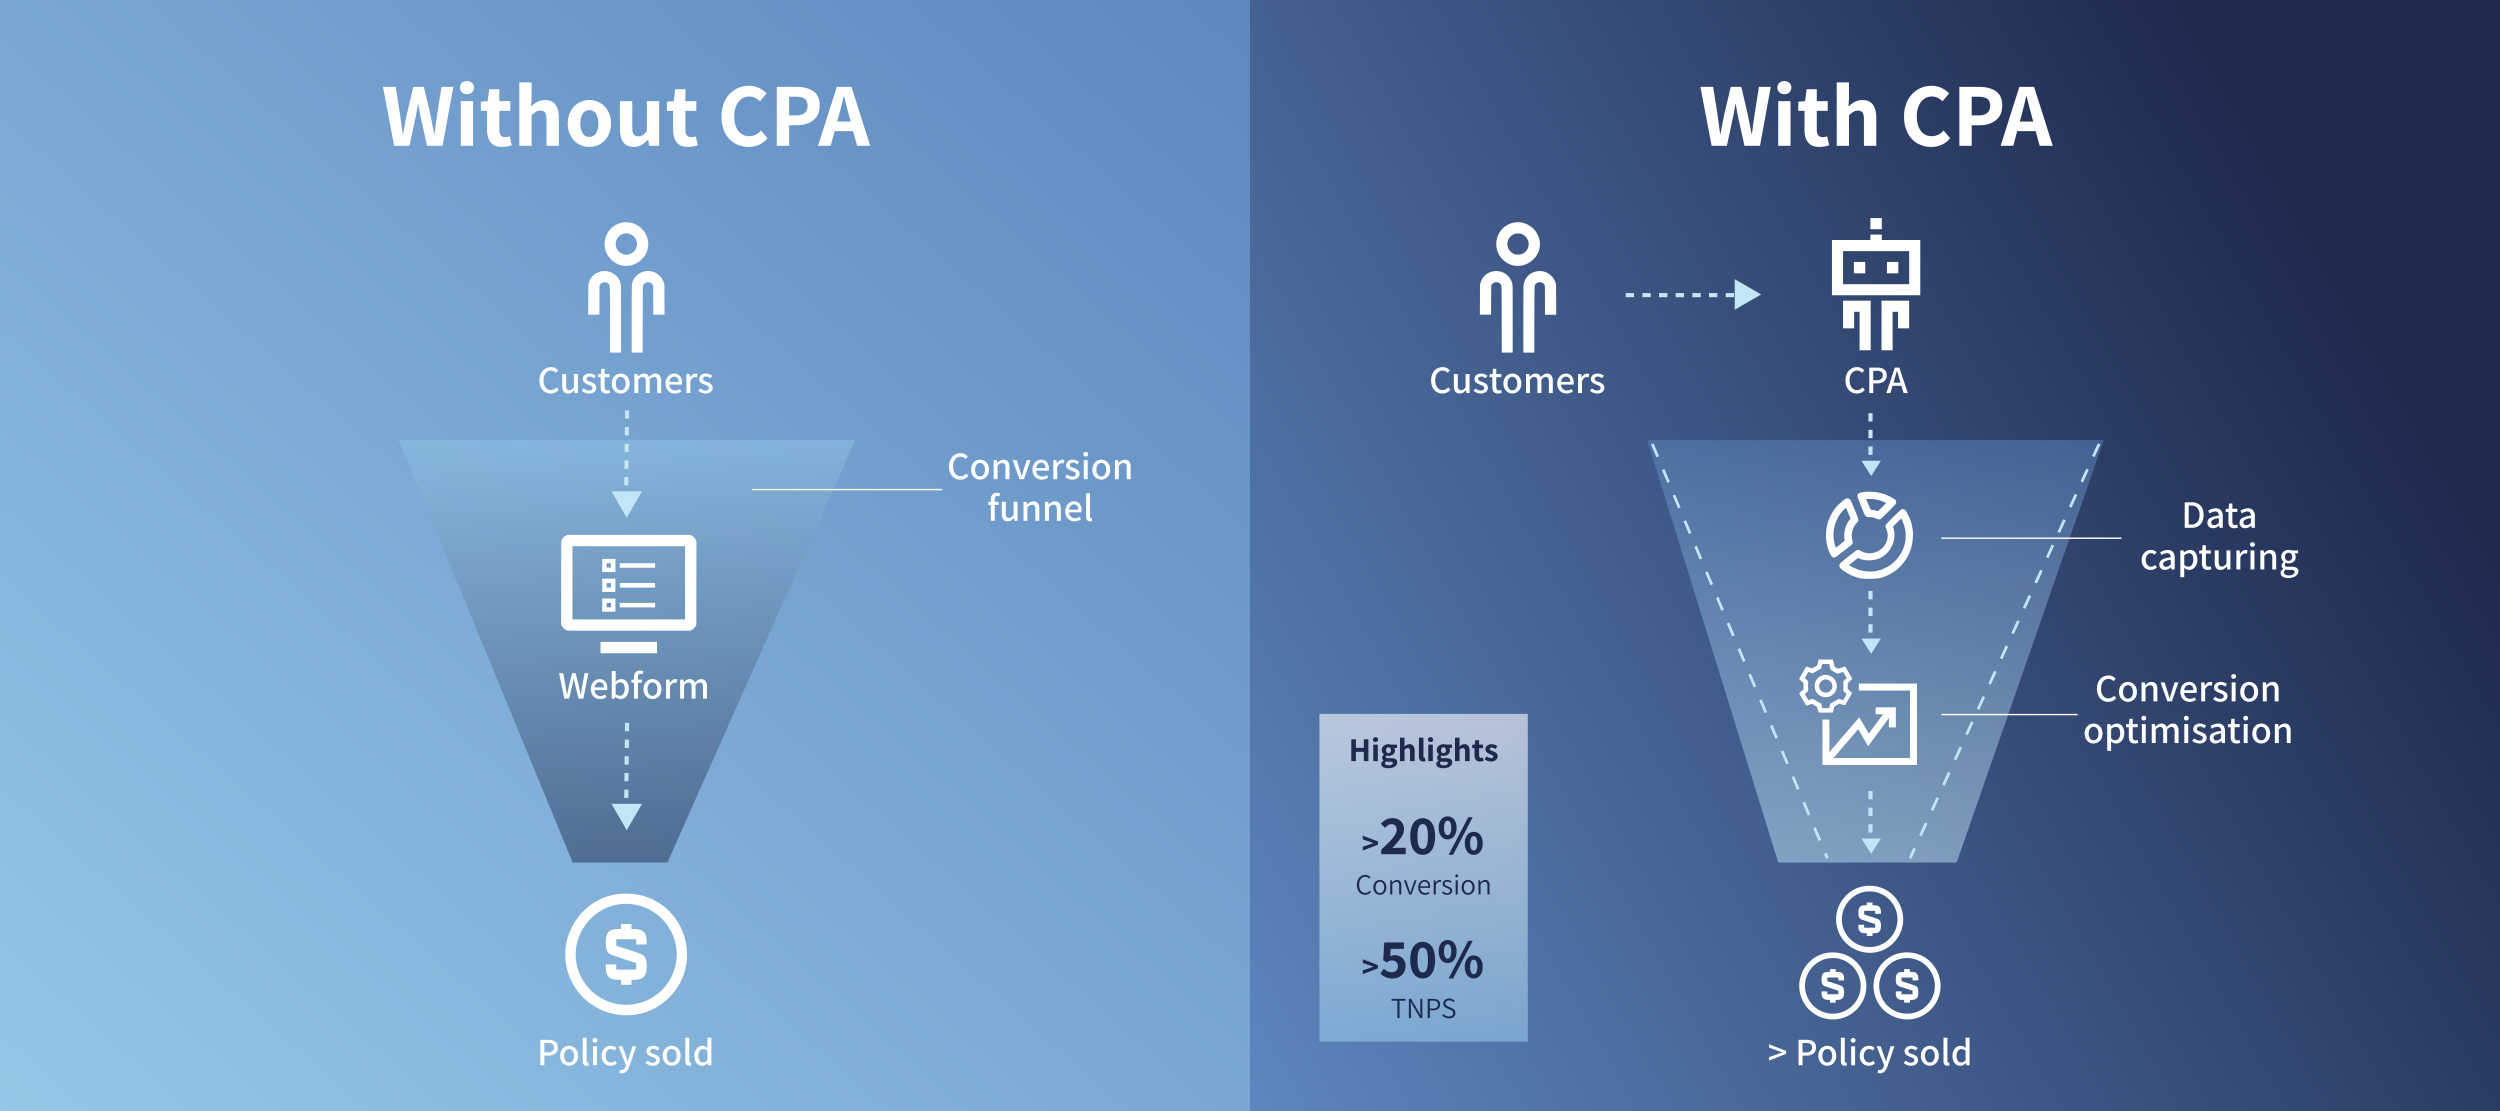 <svg xmlns="http://www.w3.org/2000/svg" xmlns:xlink="http://www.w3.org/1999/xlink" width="1800" height="800" viewBox="0 0 1800 800">
  <rect x="0" y="0" width="1800" height="800" fill="#333333" stroke="none"/>
  <defs>
    <linearGradient id="linear-gradient" x1="1" x2="0" y2="1" gradientUnits="objectBoundingBox">
      <stop offset="0" stop-color="#5d87be"/>
      <stop offset="1" stop-color="#95c6e6"/>
    </linearGradient>
    <linearGradient id="linear-gradient-2" x1="1" y1="0.5" x2="0" y2="1" gradientUnits="objectBoundingBox">
      <stop offset="0" stop-color="#1e294d"/>
      <stop offset="1" stop-color="#5d87be"/>
    </linearGradient>
    <linearGradient id="linear-gradient-3" x1="0.527" x2="0.522" y2="1" gradientUnits="objectBoundingBox">
      <stop offset="0" stop-color="#c2e6f8"/>
      <stop offset="1" stop-color="#5d87be"/>
    </linearGradient>
    <linearGradient id="linear-gradient-4" x1="0.527" x2="0.522" y2="1" gradientUnits="objectBoundingBox">
      <stop offset="0" stop-color="#1e294d"/>
      <stop offset="1" stop-color="#95c6e6"/>
    </linearGradient>
    <linearGradient id="linear-gradient-5" x1="0.527" x2="0.522" y2="1" gradientUnits="objectBoundingBox">
      <stop offset="0" stop-color="#fff"/>
      <stop offset="1" stop-color="#95c6e6"/>
    </linearGradient>
    <clipPath id="clip-conversational-process-automation_quote_buy">
      <rect width="1800" height="800"/>
    </clipPath>
  </defs>
  <g id="conversational-process-automation_quote_buy" data-name="conversational-process-automation_quote&amp;buy" clip-path="url(#clip-conversational-process-automation_quote_buy)">
    <rect width="1800" height="800" fill="#fff"/>
    <rect id="Rectangle_10" data-name="Rectangle 10" width="900" height="800" fill="url(#linear-gradient)"/>
    <rect id="Rectangle_11" data-name="Rectangle 11" width="900" height="800" transform="translate(900)" fill="url(#linear-gradient-2)"/>
    <path id="Path_49" data-name="Path 49" d="M105.9,0H234.379l94.334,304.09H0Z" transform="translate(1514.713 621) rotate(180)" opacity="0.5" fill="url(#linear-gradient-3)"/>
    <path id="Path_50" data-name="Path 50" d="M135.165,0h68.226L328.713,304.09H0Z" transform="translate(615.713 621) rotate(180)" opacity="0.5" fill="url(#linear-gradient-4)"/>
    <line id="Line_34" data-name="Line 34" x2="88" transform="translate(1170.5 212.5)" fill="none" stroke="#c2e6f8" stroke-width="3" stroke-dasharray="6 6"/>
    <path id="Path_51" data-name="Path 51" d="M20.558,29.336a7.89,7.89,0,0,1-4.172-1.12,7.707,7.707,0,0,1-2.912-3.262,11.305,11.305,0,0,1-1.064-5.082A11.082,11.082,0,0,1,13.5,14.8a8.063,8.063,0,0,1,2.982-3.318A7.886,7.886,0,0,1,20.7,10.324a6.624,6.624,0,0,1,2.926.644,7.382,7.382,0,0,1,2.254,1.652l-1.54,1.848a4.879,4.879,0,0,0-3.584-1.652,4.779,4.779,0,0,0-2.814.854,5.621,5.621,0,0,0-1.9,2.422,9.166,9.166,0,0,0-.686,3.7,8.325,8.325,0,0,0,1.442,5.166,4.626,4.626,0,0,0,3.878,1.89,5.332,5.332,0,0,0,4.06-1.96l1.54,1.792A7.19,7.19,0,0,1,20.558,29.336Zm12.432,0q-4.2,0-4.2-5.4V15.308h2.828v8.26a4.57,4.57,0,0,0,.546,2.548,2.013,2.013,0,0,0,1.778.784,3,3,0,0,0,1.68-.476,7.514,7.514,0,0,0,1.624-1.6v-9.52h2.828V29H37.75l-.224-2.072h-.084a8.3,8.3,0,0,1-2.058,1.792A4.642,4.642,0,0,1,32.99,29.336Zm15.12,0a7.542,7.542,0,0,1-2.744-.532,8.9,8.9,0,0,1-2.408-1.372l1.344-1.82a9.237,9.237,0,0,0,1.9,1.162,4.887,4.887,0,0,0,1.988.406,2.717,2.717,0,0,0,1.792-.518,1.659,1.659,0,0,0,.616-1.33A1.513,1.513,0,0,0,49.846,24a12.073,12.073,0,0,0-2.268-1.05A9.869,9.869,0,0,1,44.694,21.4a2.977,2.977,0,0,1-1.064-2.422,3.614,3.614,0,0,1,1.316-2.884,5.306,5.306,0,0,1,3.556-1.12,6.969,6.969,0,0,1,4.424,1.6L51.61,18.332a7.279,7.279,0,0,0-1.512-.9,3.912,3.912,0,0,0-1.54-.308,2.55,2.55,0,0,0-1.666.476,1.526,1.526,0,0,0-.574,1.232,1.25,1.25,0,0,0,.392.938,3.031,3.031,0,0,0,.91.6q.518.224,1.638.644a14.232,14.232,0,0,1,2.058.91,4.355,4.355,0,0,1,1.4,1.246,3.278,3.278,0,0,1,.574,1.988,3.83,3.83,0,0,1-.6,2.114,4.177,4.177,0,0,1-1.778,1.5A6.459,6.459,0,0,1,48.11,29.336Zm12.516,0q-4.144,0-4.144-4.788V17.576H54.494V15.448l2.128-.14.336-3.78H59.31v3.78h3.584v2.268H59.31v6.972a3.116,3.116,0,0,0,.476,1.89,1.806,1.806,0,0,0,1.54.63,4.075,4.075,0,0,0,1.484-.336l.5,2.1A8.631,8.631,0,0,1,60.626,29.336Zm10.3,0a6.216,6.216,0,0,1-3.192-.868,6.286,6.286,0,0,1-2.366-2.492,7.859,7.859,0,0,1-.882-3.808,7.921,7.921,0,0,1,.882-3.836,6.318,6.318,0,0,1,2.352-2.492,6.355,6.355,0,0,1,6.412,0,6.318,6.318,0,0,1,2.352,2.492,7.921,7.921,0,0,1,.882,3.836,7.859,7.859,0,0,1-.882,3.808,6.286,6.286,0,0,1-2.366,2.492A6.216,6.216,0,0,1,70.93,29.336Zm0-2.324a3.006,3.006,0,0,0,2.576-1.33,5.911,5.911,0,0,0,.952-3.514,5.912,5.912,0,0,0-.966-3.528,3.114,3.114,0,0,0-5.124,0,5.912,5.912,0,0,0-.966,3.528,5.911,5.911,0,0,0,.952,3.514A3.006,3.006,0,0,0,70.93,27.012Zm9.8-11.7h2.324l.224,1.9h.084a9.835,9.835,0,0,1,2.03-1.638,4.257,4.257,0,0,1,2.2-.6,3.681,3.681,0,0,1,3.78,2.52,10.864,10.864,0,0,1,2.2-1.876,4.236,4.236,0,0,1,2.254-.644,3.7,3.7,0,0,1,3.15,1.386,6.567,6.567,0,0,1,1.05,4.018V29H97.194V20.74a4.57,4.57,0,0,0-.546-2.548,1.982,1.982,0,0,0-1.75-.784q-1.4,0-3.108,1.876V29H88.962V20.74a4.57,4.57,0,0,0-.546-2.548,1.982,1.982,0,0,0-1.75-.784q-1.4,0-3.108,1.876V29H80.73Zm34.3,6.132a8.87,8.87,0,0,1-.112,1.456h-9.044a4.6,4.6,0,0,0,1.414,3.15,4.3,4.3,0,0,0,2.954,1.078,6.04,6.04,0,0,0,3.276-1.036l.98,1.792a8.191,8.191,0,0,1-4.62,1.456,6.682,6.682,0,0,1-3.388-.868,6.225,6.225,0,0,1-2.394-2.492,7.859,7.859,0,0,1-.882-3.808,7.88,7.88,0,0,1,.882-3.794,6.507,6.507,0,0,1,2.31-2.52,5.708,5.708,0,0,1,3.052-.882,5.056,5.056,0,0,1,4.116,1.75A7.147,7.147,0,0,1,115.03,21.44Zm-2.464-.5a4.337,4.337,0,0,0-.784-2.772,2.734,2.734,0,0,0-2.268-.98,3.253,3.253,0,0,0-2.3.952,4.685,4.685,0,0,0-1.288,2.8Zm5.656-5.628h2.324l.224,2.464h.084a6.186,6.186,0,0,1,1.75-2.058,3.592,3.592,0,0,1,2.142-.742,3.527,3.527,0,0,1,1.512.28l-.5,2.464a4.874,4.874,0,0,0-1.372-.224,2.906,2.906,0,0,0-1.82.714,5.355,5.355,0,0,0-1.512,2.254V29h-2.828Zm13.72,14.028A7.542,7.542,0,0,1,129.2,28.8a8.9,8.9,0,0,1-2.408-1.372l1.344-1.82a9.237,9.237,0,0,0,1.9,1.162,4.887,4.887,0,0,0,1.988.406,2.717,2.717,0,0,0,1.792-.518,1.659,1.659,0,0,0,.616-1.33,1.513,1.513,0,0,0-.756-1.33,12.073,12.073,0,0,0-2.268-1.05,9.869,9.869,0,0,1-2.884-1.554,2.977,2.977,0,0,1-1.064-2.422,3.614,3.614,0,0,1,1.316-2.884,5.306,5.306,0,0,1,3.556-1.12,6.969,6.969,0,0,1,4.424,1.6l-1.316,1.764a7.279,7.279,0,0,0-1.512-.9,3.912,3.912,0,0,0-1.54-.308,2.55,2.55,0,0,0-1.666.476,1.526,1.526,0,0,0-.574,1.232,1.25,1.25,0,0,0,.392.938,3.031,3.031,0,0,0,.91.6q.518.224,1.638.644a14.232,14.232,0,0,1,2.058.91,4.355,4.355,0,0,1,1.4,1.246,3.278,3.278,0,0,1,.574,1.988,3.83,3.83,0,0,1-.6,2.114,4.177,4.177,0,0,1-1.778,1.5A6.459,6.459,0,0,1,131.942,29.336Z" transform="translate(376 254)" fill="#fff"/>
    <path id="Path_125" data-name="Path 125" d="M240.747,23.555h9.165L253.1,43.9l1.82,13.455h.26l2.6-13.455,4.81-20.345h7.605L274.938,43.9l1.495,7.54,1.17,5.915h.26Q279.1,47.8,279.682,43.9l3.185-20.345h8.515L283.647,66h-11.18l-4.485-20.28q-1.04-4.875-1.755-9.815h-.26l-.52,2.99q-.78,4.55-1.3,6.825L259.792,66H248.807Zm56.03,10.27h8.84V66h-8.84Zm4.42-5a5.013,5.013,0,0,1-3.607-1.333,4.508,4.508,0,0,1-1.4-3.413,4.508,4.508,0,0,1,1.4-3.412,5.55,5.55,0,0,1,7.215,0,4.508,4.508,0,0,1,1.4,3.412,4.508,4.508,0,0,1-1.4,3.413A5.013,5.013,0,0,1,301.2,28.82Zm25.285,37.96q-5.59,0-8.19-3.217t-2.6-9V40.845h-4.485v-6.63l4.94-.39,1.04-8.58h7.345v8.58H332.4v7.02h-7.865v13.65q0,5.265,4.29,5.265a9.672,9.672,0,0,0,3.185-.65l1.43,6.5A21.894,21.894,0,0,1,326.482,66.78ZM338.9,20.305h8.84V31.68l-.39,5.98a20.549,20.549,0,0,1,4.68-3.38,11.637,11.637,0,0,1,5.4-1.235q5.07,0,7.508,3.347t2.438,9.587V66h-8.905V47.085q0-3.575-1.007-5.005a3.733,3.733,0,0,0-3.283-1.43,6.308,6.308,0,0,0-3.185.78,17.552,17.552,0,0,0-3.25,2.6V66H338.9Zm50.44,46.475a15.315,15.315,0,0,1-7.7-2.015,14.937,14.937,0,0,1-5.687-5.85,18.075,18.075,0,0,1-2.145-8.97,18.213,18.213,0,0,1,2.145-9.035,14.937,14.937,0,0,1,5.688-5.85,15.667,15.667,0,0,1,15.372,0,14.814,14.814,0,0,1,5.72,5.882,18.26,18.26,0,0,1,2.145,9,18.075,18.075,0,0,1-2.145,8.97,14.867,14.867,0,0,1-5.72,5.85A15.37,15.37,0,0,1,389.337,66.78Zm0-7.215A5.369,5.369,0,0,0,394.082,57a12.717,12.717,0,0,0,1.69-7.052,12.886,12.886,0,0,0-1.69-7.085,5.659,5.659,0,0,0-9.522,0,13.086,13.086,0,0,0-1.658,7.085A12.914,12.914,0,0,0,384.56,57,5.348,5.348,0,0,0,389.337,59.565Zm31.98,7.215q-5.07,0-7.508-3.347t-2.437-9.587V33.825h8.84V52.74q0,3.51,1.04,4.973a3.786,3.786,0,0,0,3.315,1.462,5.719,5.719,0,0,0,3.217-.877,13.459,13.459,0,0,0,2.957-2.958V33.825h8.84V66h-7.215l-.65-4.55h-.26a17.482,17.482,0,0,1-4.615,3.965A11,11,0,0,1,421.318,66.78Zm39.13,0q-5.59,0-8.19-3.217t-2.6-9V40.845h-4.485v-6.63l4.94-.39,1.04-8.58H458.5v8.58h7.865v7.02H458.5v13.65q0,5.265,4.29,5.265a9.672,9.672,0,0,0,3.185-.65l1.43,6.5A21.894,21.894,0,0,1,460.448,66.78Zm43.615,0a19.679,19.679,0,0,1-9.913-2.535A18.024,18.024,0,0,1,487.1,56.8,24.9,24.9,0,0,1,484.5,45a25.022,25.022,0,0,1,2.665-11.862,18.946,18.946,0,0,1,7.215-7.7,19.326,19.326,0,0,1,9.945-2.665,16.233,16.233,0,0,1,7.052,1.528,19.1,19.1,0,0,1,5.557,3.932l-4.745,5.72a13.708,13.708,0,0,0-3.607-2.568,9.368,9.368,0,0,0-4.062-.877,9.539,9.539,0,0,0-5.59,1.722,11.347,11.347,0,0,0-3.867,4.94,18.716,18.716,0,0,0-1.4,7.507q0,6.695,2.892,10.53a9.3,9.3,0,0,0,7.833,3.835A11.08,11.08,0,0,0,512.9,54.95l4.745,5.59A17.077,17.077,0,0,1,504.063,66.78Zm20.215-43.225h14.17q7.67,0,12.188,3.153t4.518,10.3q0,7.02-4.615,10.595t-11.83,3.575h-5.525V66h-8.9ZM538.122,44.1q8.32,0,8.32-7.085,0-3.38-2.112-4.875t-6.468-1.495h-4.68V44.1ZM579.268,55.4H565.943L563.083,66h-9.1L567.5,23.555H578.1L591.552,66h-9.425Zm-1.82-6.89-1.17-4.355q-.78-2.86-2.34-8.97L572.7,30.38h-.26q-1.95,8.385-3.445,13.78l-1.17,4.355Z" transform="translate(35 39)" fill="#fff"/>
    <path id="Path_126" data-name="Path 126" d="M289.3,23.555h9.165L301.653,43.9l1.82,13.455h.26l2.6-13.455,4.81-20.345h7.605L323.493,43.9l1.495,7.54,1.17,5.915h.26q1.235-9.555,1.82-13.455l3.185-20.345h8.515L332.2,66h-11.18l-4.485-20.28q-1.04-4.875-1.755-9.815h-.26l-.52,2.99q-.78,4.55-1.3,6.825L308.348,66H297.363Zm56.03,10.27h8.84V66h-8.84Zm4.42-5a5.013,5.013,0,0,1-3.607-1.333,4.508,4.508,0,0,1-1.4-3.413,4.508,4.508,0,0,1,1.4-3.412,5.55,5.55,0,0,1,7.215,0,4.508,4.508,0,0,1,1.4,3.412,4.508,4.508,0,0,1-1.4,3.413A5.013,5.013,0,0,1,349.753,28.82Zm25.285,37.96q-5.59,0-8.19-3.217t-2.6-9V40.845h-4.485v-6.63l4.94-.39,1.04-8.58h7.345v8.58h7.865v7.02h-7.865v13.65q0,5.265,4.29,5.265a9.672,9.672,0,0,0,3.185-.65l1.43,6.5A21.894,21.894,0,0,1,375.038,66.78Zm12.415-46.475h8.84V31.68l-.39,5.98a20.549,20.549,0,0,1,4.68-3.38,11.637,11.637,0,0,1,5.4-1.235q5.07,0,7.508,3.347t2.438,9.587V66h-8.905V47.085q0-3.575-1.007-5.005a3.733,3.733,0,0,0-3.283-1.43,6.308,6.308,0,0,0-3.185.78,17.552,17.552,0,0,0-3.25,2.6V66h-8.84ZM455.508,66.78a19.679,19.679,0,0,1-9.913-2.535,18.024,18.024,0,0,1-7.052-7.443,24.9,24.9,0,0,1-2.6-11.8,25.022,25.022,0,0,1,2.665-11.862,18.946,18.946,0,0,1,7.215-7.7,19.326,19.326,0,0,1,9.945-2.665A16.233,16.233,0,0,1,462.82,24.3a19.1,19.1,0,0,1,5.557,3.932l-4.745,5.72a13.708,13.708,0,0,0-3.607-2.568,9.368,9.368,0,0,0-4.062-.877,9.539,9.539,0,0,0-5.59,1.722,11.347,11.347,0,0,0-3.867,4.94,18.716,18.716,0,0,0-1.4,7.507q0,6.695,2.892,10.53a9.3,9.3,0,0,0,7.833,3.835,11.08,11.08,0,0,0,8.515-4.095l4.745,5.59A17.077,17.077,0,0,1,455.508,66.78Zm20.215-43.225h14.17q7.67,0,12.188,3.153t4.518,10.3q0,7.02-4.615,10.595t-11.83,3.575h-5.525V66h-8.9ZM489.568,44.1q8.32,0,8.32-7.085,0-3.38-2.112-4.875t-6.467-1.495h-4.68V44.1ZM530.713,55.4H517.388L514.528,66h-9.1l13.52-42.445h10.595L543,66h-9.425Zm-1.82-6.89-1.17-4.355q-.78-2.86-2.34-8.97l-1.235-4.81h-.26q-1.95,8.385-3.445,13.78l-1.17,4.355Z" transform="translate(935 39)" fill="#fff"/>
    <path id="Path_59" data-name="Path 59" d="M20.558,29.336a7.89,7.89,0,0,1-4.172-1.12,7.707,7.707,0,0,1-2.912-3.262,11.305,11.305,0,0,1-1.064-5.082A11.082,11.082,0,0,1,13.5,14.8a8.063,8.063,0,0,1,2.982-3.318A7.886,7.886,0,0,1,20.7,10.324a6.624,6.624,0,0,1,2.926.644,7.382,7.382,0,0,1,2.254,1.652l-1.54,1.848a4.879,4.879,0,0,0-3.584-1.652,4.779,4.779,0,0,0-2.814.854,5.621,5.621,0,0,0-1.9,2.422,9.166,9.166,0,0,0-.686,3.7,8.325,8.325,0,0,0,1.442,5.166,4.626,4.626,0,0,0,3.878,1.89,5.332,5.332,0,0,0,4.06-1.96l1.54,1.792A7.19,7.19,0,0,1,20.558,29.336Zm12.432,0q-4.2,0-4.2-5.4V15.308h2.828v8.26a4.57,4.57,0,0,0,.546,2.548,2.013,2.013,0,0,0,1.778.784,3,3,0,0,0,1.68-.476,7.514,7.514,0,0,0,1.624-1.6v-9.52h2.828V29H37.75l-.224-2.072h-.084a8.3,8.3,0,0,1-2.058,1.792A4.642,4.642,0,0,1,32.99,29.336Zm15.12,0a7.542,7.542,0,0,1-2.744-.532,8.9,8.9,0,0,1-2.408-1.372l1.344-1.82a9.237,9.237,0,0,0,1.9,1.162,4.887,4.887,0,0,0,1.988.406,2.717,2.717,0,0,0,1.792-.518,1.659,1.659,0,0,0,.616-1.33A1.513,1.513,0,0,0,49.846,24a12.073,12.073,0,0,0-2.268-1.05A9.869,9.869,0,0,1,44.694,21.4a2.977,2.977,0,0,1-1.064-2.422,3.614,3.614,0,0,1,1.316-2.884,5.306,5.306,0,0,1,3.556-1.12,6.969,6.969,0,0,1,4.424,1.6L51.61,18.332a7.279,7.279,0,0,0-1.512-.9,3.912,3.912,0,0,0-1.54-.308,2.55,2.55,0,0,0-1.666.476,1.526,1.526,0,0,0-.574,1.232,1.25,1.25,0,0,0,.392.938,3.031,3.031,0,0,0,.91.6q.518.224,1.638.644a14.232,14.232,0,0,1,2.058.91,4.355,4.355,0,0,1,1.4,1.246,3.278,3.278,0,0,1,.574,1.988,3.83,3.83,0,0,1-.6,2.114,4.177,4.177,0,0,1-1.778,1.5A6.459,6.459,0,0,1,48.11,29.336Zm12.516,0q-4.144,0-4.144-4.788V17.576H54.494V15.448l2.128-.14.336-3.78H59.31v3.78h3.584v2.268H59.31v6.972a3.116,3.116,0,0,0,.476,1.89,1.806,1.806,0,0,0,1.54.63,4.075,4.075,0,0,0,1.484-.336l.5,2.1A8.631,8.631,0,0,1,60.626,29.336Zm10.3,0a6.216,6.216,0,0,1-3.192-.868,6.286,6.286,0,0,1-2.366-2.492,7.859,7.859,0,0,1-.882-3.808,7.921,7.921,0,0,1,.882-3.836,6.318,6.318,0,0,1,2.352-2.492,6.355,6.355,0,0,1,6.412,0,6.318,6.318,0,0,1,2.352,2.492,7.921,7.921,0,0,1,.882,3.836,7.859,7.859,0,0,1-.882,3.808,6.286,6.286,0,0,1-2.366,2.492A6.216,6.216,0,0,1,70.93,29.336Zm0-2.324a3.006,3.006,0,0,0,2.576-1.33,5.911,5.911,0,0,0,.952-3.514,5.912,5.912,0,0,0-.966-3.528,3.114,3.114,0,0,0-5.124,0,5.912,5.912,0,0,0-.966,3.528,5.911,5.911,0,0,0,.952,3.514A3.006,3.006,0,0,0,70.93,27.012Zm9.8-11.7h2.324l.224,1.9h.084a9.835,9.835,0,0,1,2.03-1.638,4.257,4.257,0,0,1,2.2-.6,3.681,3.681,0,0,1,3.78,2.52,10.864,10.864,0,0,1,2.2-1.876,4.236,4.236,0,0,1,2.254-.644,3.7,3.7,0,0,1,3.15,1.386,6.567,6.567,0,0,1,1.05,4.018V29H97.194V20.74a4.57,4.57,0,0,0-.546-2.548,1.982,1.982,0,0,0-1.75-.784q-1.4,0-3.108,1.876V29H88.962V20.74a4.57,4.57,0,0,0-.546-2.548,1.982,1.982,0,0,0-1.75-.784q-1.4,0-3.108,1.876V29H80.73Zm34.3,6.132a8.87,8.87,0,0,1-.112,1.456h-9.044a4.6,4.6,0,0,0,1.414,3.15,4.3,4.3,0,0,0,2.954,1.078,6.04,6.04,0,0,0,3.276-1.036l.98,1.792a8.191,8.191,0,0,1-4.62,1.456,6.682,6.682,0,0,1-3.388-.868,6.225,6.225,0,0,1-2.394-2.492,7.859,7.859,0,0,1-.882-3.808,7.88,7.88,0,0,1,.882-3.794,6.507,6.507,0,0,1,2.31-2.52,5.708,5.708,0,0,1,3.052-.882,5.056,5.056,0,0,1,4.116,1.75A7.147,7.147,0,0,1,115.03,21.44Zm-2.464-.5a4.337,4.337,0,0,0-.784-2.772,2.734,2.734,0,0,0-2.268-.98,3.253,3.253,0,0,0-2.3.952,4.685,4.685,0,0,0-1.288,2.8Zm5.656-5.628h2.324l.224,2.464h.084a6.186,6.186,0,0,1,1.75-2.058,3.592,3.592,0,0,1,2.142-.742,3.527,3.527,0,0,1,1.512.28l-.5,2.464a4.874,4.874,0,0,0-1.372-.224,2.906,2.906,0,0,0-1.82.714,5.355,5.355,0,0,0-1.512,2.254V29h-2.828Zm13.72,14.028A7.542,7.542,0,0,1,129.2,28.8a8.9,8.9,0,0,1-2.408-1.372l1.344-1.82a9.237,9.237,0,0,0,1.9,1.162,4.887,4.887,0,0,0,1.988.406,2.717,2.717,0,0,0,1.792-.518,1.659,1.659,0,0,0,.616-1.33,1.513,1.513,0,0,0-.756-1.33,12.073,12.073,0,0,0-2.268-1.05,9.869,9.869,0,0,1-2.884-1.554,2.977,2.977,0,0,1-1.064-2.422,3.614,3.614,0,0,1,1.316-2.884,5.306,5.306,0,0,1,3.556-1.12,6.969,6.969,0,0,1,4.424,1.6l-1.316,1.764a7.279,7.279,0,0,0-1.512-.9,3.912,3.912,0,0,0-1.54-.308,2.55,2.55,0,0,0-1.666.476,1.526,1.526,0,0,0-.574,1.232,1.25,1.25,0,0,0,.392.938,3.031,3.031,0,0,0,.91.6q.518.224,1.638.644a14.232,14.232,0,0,1,2.058.91,4.355,4.355,0,0,1,1.4,1.246,3.278,3.278,0,0,1,.574,1.988,3.83,3.83,0,0,1-.6,2.114,4.177,4.177,0,0,1-1.778,1.5A6.459,6.459,0,0,1,131.942,29.336Z" transform="translate(1018 254)" fill="#fff"/>
    <path id="Path_58" data-name="Path 58" d="M60.934,29.336a7.89,7.89,0,0,1-4.172-1.12,7.707,7.707,0,0,1-2.912-3.262,11.305,11.305,0,0,1-1.064-5.082A11.082,11.082,0,0,1,53.878,14.8a8.063,8.063,0,0,1,2.982-3.318,7.886,7.886,0,0,1,4.214-1.162A6.624,6.624,0,0,1,64,10.968a7.382,7.382,0,0,1,2.254,1.652l-1.54,1.848a4.879,4.879,0,0,0-3.584-1.652,4.779,4.779,0,0,0-2.814.854,5.621,5.621,0,0,0-1.9,2.422,9.166,9.166,0,0,0-.686,3.7,8.325,8.325,0,0,0,1.442,5.166,4.626,4.626,0,0,0,3.878,1.89,5.332,5.332,0,0,0,4.06-1.96l1.54,1.792A7.19,7.19,0,0,1,60.934,29.336ZM69.866,10.66H75.41q7,0,7,5.544a5.177,5.177,0,0,1-1.89,4.354,7.918,7.918,0,0,1-5,1.47h-2.8V29H69.866Zm5.376,9.072a5.128,5.128,0,0,0,3.276-.868,3.231,3.231,0,0,0,1.064-2.66A2.823,2.823,0,0,0,78.5,13.7a6.044,6.044,0,0,0-3.374-.742H72.722v6.776Zm17.78,4.032H86.638L85.07,29H82.158l6.076-18.34h3.3L97.614,29H94.59ZM92.35,21.5l-.728-2.464q-.392-1.316-.882-3.052t-.714-2.52a2.514,2.514,0,0,0-.14-.532h-.112q-.9,3.444-1.708,6.1L87.338,21.5Z" transform="translate(1276 254)" fill="#fff"/>
    <path id="Path_55" data-name="Path 55" d="M1.728,23.148l9.38-3.388v-.112L1.728,16.26V13.852L13.992,18.64v2.128L1.728,25.556ZM22.952,10.66H28.5q7,0,7,5.544a5.177,5.177,0,0,1-1.89,4.354,7.918,7.918,0,0,1-5,1.47h-2.8V29H22.952Zm5.376,9.072a5.128,5.128,0,0,0,3.276-.868,3.231,3.231,0,0,0,1.064-2.66A2.823,2.823,0,0,0,31.59,13.7a6.044,6.044,0,0,0-3.374-.742H25.808v6.776Zm15.316,9.6a6.216,6.216,0,0,1-3.192-.868,6.286,6.286,0,0,1-2.366-2.492,7.859,7.859,0,0,1-.882-3.808,7.921,7.921,0,0,1,.882-3.836,6.318,6.318,0,0,1,2.352-2.492,6.355,6.355,0,0,1,6.412,0A6.318,6.318,0,0,1,49.2,18.332a7.921,7.921,0,0,1,.882,3.836,7.859,7.859,0,0,1-.882,3.808,6.286,6.286,0,0,1-2.366,2.492A6.216,6.216,0,0,1,43.644,29.336Zm0-2.324a3.006,3.006,0,0,0,2.576-1.33,5.911,5.911,0,0,0,.952-3.514,5.912,5.912,0,0,0-.966-3.528,3.114,3.114,0,0,0-5.124,0,5.912,5.912,0,0,0-.966,3.528,5.911,5.911,0,0,0,.952,3.514A3.006,3.006,0,0,0,43.644,27.012Zm12.628,2.324a2.519,2.519,0,0,1-2.156-.9,4.345,4.345,0,0,1-.672-2.632V9.148h2.828V25.976a1.275,1.275,0,0,0,.2.784.585.585,0,0,0,.476.252,2.317,2.317,0,0,0,.5-.056l.364,2.128A4.225,4.225,0,0,1,56.272,29.336Zm4.564-14.028h2.828V29H60.836Zm1.428-2.576a1.715,1.715,0,0,1-1.246-.476,1.642,1.642,0,0,1-.49-1.232,1.607,1.607,0,0,1,.49-1.2,1.869,1.869,0,0,1,2.492,0,1.607,1.607,0,0,1,.49,1.2,1.642,1.642,0,0,1-.49,1.232A1.715,1.715,0,0,1,62.264,12.732Zm11.284,16.6a6.559,6.559,0,0,1-3.332-.854A6,6,0,0,1,67.878,26a8.134,8.134,0,0,1-.854-3.836,7.629,7.629,0,0,1,.924-3.836,6.453,6.453,0,0,1,2.464-2.492,6.727,6.727,0,0,1,3.36-.868,5.862,5.862,0,0,1,4,1.568l-1.4,1.848a5.463,5.463,0,0,0-1.2-.812,2.893,2.893,0,0,0-1.26-.28,3.543,3.543,0,0,0-2.87,1.344,5.374,5.374,0,0,0-1.106,3.528,5.41,5.41,0,0,0,1.078,3.514,3.45,3.45,0,0,0,2.814,1.33,4.556,4.556,0,0,0,3-1.26L78,27.628A6.407,6.407,0,0,1,75.914,28.9,6.713,6.713,0,0,1,73.548,29.336Zm8.036,5.4a5.044,5.044,0,0,1-1.708-.28l.532-2.212a3.725,3.725,0,0,0,1.008.2q2.016,0,2.884-2.6l.28-.924L79.148,15.308h2.884l2.548,7.084.84,2.548.42,1.316h.112q.308-1.008.476-1.736l.616-2.128,2.212-7.084H92L86.96,29.84a9.946,9.946,0,0,1-2.1,3.654A4.4,4.4,0,0,1,81.584,34.74Zm22.232-5.4a7.542,7.542,0,0,1-2.744-.532,8.9,8.9,0,0,1-2.408-1.372l1.344-1.82a9.237,9.237,0,0,0,1.9,1.162,4.887,4.887,0,0,0,1.988.406,2.717,2.717,0,0,0,1.792-.518,1.659,1.659,0,0,0,.616-1.33,1.513,1.513,0,0,0-.756-1.33,12.073,12.073,0,0,0-2.268-1.05A9.869,9.869,0,0,1,100.4,21.4a2.977,2.977,0,0,1-1.064-2.422,3.614,3.614,0,0,1,1.316-2.884,5.306,5.306,0,0,1,3.556-1.12,6.969,6.969,0,0,1,4.424,1.6l-1.316,1.764a7.279,7.279,0,0,0-1.512-.9,3.912,3.912,0,0,0-1.54-.308,2.55,2.55,0,0,0-1.666.476,1.526,1.526,0,0,0-.574,1.232,1.25,1.25,0,0,0,.392.938,3.031,3.031,0,0,0,.91.6q.518.224,1.638.644a14.232,14.232,0,0,1,2.058.91,4.355,4.355,0,0,1,1.4,1.246A3.278,3.278,0,0,1,109,25.164a3.83,3.83,0,0,1-.6,2.114,4.177,4.177,0,0,1-1.778,1.5A6.459,6.459,0,0,1,103.816,29.336Zm13.692,0a6.216,6.216,0,0,1-3.192-.868,6.286,6.286,0,0,1-2.366-2.492,7.859,7.859,0,0,1-.882-3.808,7.921,7.921,0,0,1,.882-3.836A6.318,6.318,0,0,1,114.3,15.84a6.355,6.355,0,0,1,6.412,0,6.318,6.318,0,0,1,2.352,2.492,7.921,7.921,0,0,1,.882,3.836,7.859,7.859,0,0,1-.882,3.808,6.286,6.286,0,0,1-2.366,2.492A6.216,6.216,0,0,1,117.508,29.336Zm0-2.324a3.006,3.006,0,0,0,2.576-1.33,5.911,5.911,0,0,0,.952-3.514,5.912,5.912,0,0,0-.966-3.528,3.114,3.114,0,0,0-5.124,0,5.912,5.912,0,0,0-.966,3.528,5.911,5.911,0,0,0,.952,3.514A3.006,3.006,0,0,0,117.508,27.012Zm12.628,2.324a2.519,2.519,0,0,1-2.156-.9,4.345,4.345,0,0,1-.672-2.632V9.148h2.828V25.976a1.275,1.275,0,0,0,.2.784.585.585,0,0,0,.476.252,2.317,2.317,0,0,0,.5-.056l.364,2.128A4.225,4.225,0,0,1,130.136,29.336Zm9.3,0a4.984,4.984,0,0,1-4.1-1.9,8.2,8.2,0,0,1-1.526-5.264,8.438,8.438,0,0,1,.812-3.794,6.245,6.245,0,0,1,2.156-2.52,5.161,5.161,0,0,1,2.884-.882,4.664,4.664,0,0,1,1.932.378,7.618,7.618,0,0,1,1.764,1.162l-.112-2.268v-5.1h2.828V29h-2.324l-.224-1.54h-.084a7.184,7.184,0,0,1-1.876,1.358A4.707,4.707,0,0,1,139.432,29.336Zm.672-2.352a3.38,3.38,0,0,0,1.624-.406A5.546,5.546,0,0,0,143.24,25.3v-6.72a4.444,4.444,0,0,0-3.024-1.26,2.926,2.926,0,0,0-1.778.588,3.923,3.923,0,0,0-1.26,1.68,6.5,6.5,0,0,0-.462,2.548,6.2,6.2,0,0,0,.882,3.584A2.878,2.878,0,0,0,140.1,26.984Z" transform="translate(1272 738)" fill="#fff"/>
    <path id="Path_54" data-name="Path 54" d="M13.068,10.66h5.544q7,0,7,5.544a5.177,5.177,0,0,1-1.89,4.354,7.918,7.918,0,0,1-5,1.47h-2.8V29H13.068Zm5.376,9.072a5.128,5.128,0,0,0,3.276-.868,3.231,3.231,0,0,0,1.064-2.66A2.823,2.823,0,0,0,21.706,13.7a6.044,6.044,0,0,0-3.374-.742H15.924v6.776Zm15.316,9.6a6.216,6.216,0,0,1-3.192-.868A6.286,6.286,0,0,1,28.2,25.976a7.859,7.859,0,0,1-.882-3.808,7.921,7.921,0,0,1,.882-3.836,6.318,6.318,0,0,1,2.352-2.492,6.355,6.355,0,0,1,6.412,0,6.318,6.318,0,0,1,2.352,2.492,7.921,7.921,0,0,1,.882,3.836,7.859,7.859,0,0,1-.882,3.808,6.286,6.286,0,0,1-2.366,2.492A6.216,6.216,0,0,1,33.76,29.336Zm0-2.324a3.006,3.006,0,0,0,2.576-1.33,5.911,5.911,0,0,0,.952-3.514,5.912,5.912,0,0,0-.966-3.528,3.114,3.114,0,0,0-5.124,0,5.912,5.912,0,0,0-.966,3.528,5.911,5.911,0,0,0,.952,3.514A3.006,3.006,0,0,0,33.76,27.012Zm12.628,2.324a2.519,2.519,0,0,1-2.156-.9,4.345,4.345,0,0,1-.672-2.632V9.148h2.828V25.976a1.275,1.275,0,0,0,.2.784.585.585,0,0,0,.476.252,2.317,2.317,0,0,0,.5-.056l.364,2.128A4.225,4.225,0,0,1,46.388,29.336Zm4.564-14.028H53.78V29H50.952Zm1.428-2.576a1.715,1.715,0,0,1-1.246-.476,1.642,1.642,0,0,1-.49-1.232,1.607,1.607,0,0,1,.49-1.2,1.869,1.869,0,0,1,2.492,0,1.607,1.607,0,0,1,.49,1.2,1.642,1.642,0,0,1-.49,1.232A1.715,1.715,0,0,1,52.38,12.732Zm11.284,16.6a6.559,6.559,0,0,1-3.332-.854A6,6,0,0,1,57.994,26a8.134,8.134,0,0,1-.854-3.836,7.629,7.629,0,0,1,.924-3.836,6.453,6.453,0,0,1,2.464-2.492,6.727,6.727,0,0,1,3.36-.868,5.862,5.862,0,0,1,4,1.568l-1.4,1.848a5.463,5.463,0,0,0-1.2-.812,2.893,2.893,0,0,0-1.26-.28,3.543,3.543,0,0,0-2.87,1.344,5.374,5.374,0,0,0-1.106,3.528,5.41,5.41,0,0,0,1.078,3.514,3.45,3.45,0,0,0,2.814,1.33,4.556,4.556,0,0,0,3-1.26l1.176,1.876A6.407,6.407,0,0,1,66.03,28.9,6.713,6.713,0,0,1,63.664,29.336Zm8.036,5.4a5.044,5.044,0,0,1-1.708-.28l.532-2.212a3.725,3.725,0,0,0,1.008.2q2.016,0,2.884-2.6l.28-.924L69.264,15.308h2.884L74.7,22.392l.84,2.548.42,1.316h.112q.308-1.008.476-1.736l.616-2.128,2.212-7.084h2.744L77.076,29.84a9.946,9.946,0,0,1-2.1,3.654A4.4,4.4,0,0,1,71.7,34.74Zm22.232-5.4a7.542,7.542,0,0,1-2.744-.532,8.9,8.9,0,0,1-2.408-1.372l1.344-1.82a9.237,9.237,0,0,0,1.9,1.162,4.887,4.887,0,0,0,1.988.406,2.717,2.717,0,0,0,1.792-.518,1.659,1.659,0,0,0,.616-1.33A1.513,1.513,0,0,0,95.668,24a12.073,12.073,0,0,0-2.268-1.05A9.869,9.869,0,0,1,90.516,21.4a2.977,2.977,0,0,1-1.064-2.422,3.614,3.614,0,0,1,1.316-2.884,5.306,5.306,0,0,1,3.556-1.12,6.969,6.969,0,0,1,4.424,1.6l-1.316,1.764a7.279,7.279,0,0,0-1.512-.9,3.912,3.912,0,0,0-1.54-.308,2.55,2.55,0,0,0-1.666.476,1.526,1.526,0,0,0-.574,1.232,1.25,1.25,0,0,0,.392.938,3.031,3.031,0,0,0,.91.6q.518.224,1.638.644a14.232,14.232,0,0,1,2.058.91,4.355,4.355,0,0,1,1.4,1.246,3.278,3.278,0,0,1,.574,1.988,3.83,3.83,0,0,1-.6,2.114,4.177,4.177,0,0,1-1.778,1.5A6.459,6.459,0,0,1,93.932,29.336Zm13.692,0a6.216,6.216,0,0,1-3.192-.868,6.286,6.286,0,0,1-2.366-2.492,7.859,7.859,0,0,1-.882-3.808,7.921,7.921,0,0,1,.882-3.836,6.318,6.318,0,0,1,2.352-2.492,6.355,6.355,0,0,1,6.412,0,6.318,6.318,0,0,1,2.352,2.492,7.921,7.921,0,0,1,.882,3.836,7.859,7.859,0,0,1-.882,3.808,6.286,6.286,0,0,1-2.366,2.492A6.216,6.216,0,0,1,107.624,29.336Zm0-2.324a3.006,3.006,0,0,0,2.576-1.33,5.911,5.911,0,0,0,.952-3.514,5.912,5.912,0,0,0-.966-3.528,3.114,3.114,0,0,0-5.124,0,5.912,5.912,0,0,0-.966,3.528,5.911,5.911,0,0,0,.952,3.514A3.006,3.006,0,0,0,107.624,27.012Zm12.628,2.324a2.519,2.519,0,0,1-2.156-.9,4.345,4.345,0,0,1-.672-2.632V9.148h2.828V25.976a1.275,1.275,0,0,0,.2.784.585.585,0,0,0,.476.252,2.317,2.317,0,0,0,.5-.056l.364,2.128A4.225,4.225,0,0,1,120.252,29.336Zm9.3,0a4.984,4.984,0,0,1-4.1-1.9,8.2,8.2,0,0,1-1.526-5.264,8.438,8.438,0,0,1,.812-3.794,6.245,6.245,0,0,1,2.156-2.52,5.161,5.161,0,0,1,2.884-.882,4.664,4.664,0,0,1,1.932.378,7.618,7.618,0,0,1,1.764,1.162l-.112-2.268v-5.1h2.828V29H133.86l-.224-1.54h-.084a7.184,7.184,0,0,1-1.876,1.358A4.707,4.707,0,0,1,129.548,29.336Zm.672-2.352a3.38,3.38,0,0,0,1.624-.406,5.546,5.546,0,0,0,1.512-1.274v-6.72a4.444,4.444,0,0,0-3.024-1.26,2.926,2.926,0,0,0-1.778.588,3.923,3.923,0,0,0-1.26,1.68,6.5,6.5,0,0,0-.462,2.548,6.2,6.2,0,0,0,.882,3.584A2.878,2.878,0,0,0,130.22,26.984Z" transform="translate(376 738)" fill="#fff"/>
    <path id="Path_53" data-name="Path 53" d="M20.558,10.66H23.5l1.736,9.576q.672,3.92.98,5.88h.112q.532-2.66,1.232-5.88l2.38-9.576h2.52l2.38,9.576,1.26,5.88h.112l.952-5.88L38.9,10.66h2.744L38,29H34.5L32.01,18.752q-.5-2.352-.84-4.2h-.112q-.42,2.212-.728,3.5a4.593,4.593,0,0,1-.14.7L27.754,29H24.31ZM55.25,21.44a8.87,8.87,0,0,1-.112,1.456H46.094a4.6,4.6,0,0,0,1.414,3.15,4.3,4.3,0,0,0,2.954,1.078,6.04,6.04,0,0,0,3.276-1.036l.98,1.792a8.191,8.191,0,0,1-4.62,1.456,6.682,6.682,0,0,1-3.388-.868,6.225,6.225,0,0,1-2.394-2.492,7.859,7.859,0,0,1-.882-3.808,7.88,7.88,0,0,1,.882-3.794,6.507,6.507,0,0,1,2.31-2.52,5.708,5.708,0,0,1,3.052-.882,5.056,5.056,0,0,1,4.116,1.75A7.146,7.146,0,0,1,55.25,21.44Zm-2.464-.5A4.337,4.337,0,0,0,52,18.164a2.734,2.734,0,0,0-2.268-.98,3.253,3.253,0,0,0-2.3.952,4.685,4.685,0,0,0-1.288,2.8Zm12.04,8.4a4.506,4.506,0,0,1-1.932-.462,7.312,7.312,0,0,1-1.876-1.3h-.084L60.682,29h-2.24V9.148H61.27v5.264l-.084,2.352a8.732,8.732,0,0,1,2.016-1.3,4.992,4.992,0,0,1,2.1-.49,4.7,4.7,0,0,1,3.99,1.876,8.228,8.228,0,0,1,1.414,5.068,8.981,8.981,0,0,1-.812,3.948,6.3,6.3,0,0,1-2.156,2.576A5.148,5.148,0,0,1,64.826,29.336Zm-.56-2.352a3.027,3.027,0,0,0,2.548-1.33,6.1,6.1,0,0,0,.98-3.682q0-4.648-3.248-4.648A4.925,4.925,0,0,0,61.27,19v6.72a5.555,5.555,0,0,0,1.526.952A3.957,3.957,0,0,0,64.266,26.984Zm14.868-15.9q-1.82,0-1.82,2.464v1.764h2.772v2.268H77.314V29H74.486V17.576H72.638V15.448l1.848-.14V13.572a5.273,5.273,0,0,1,1.064-3.486A3.992,3.992,0,0,1,78.8,8.812a6.364,6.364,0,0,1,2.408.476l-.56,2.128A3.7,3.7,0,0,0,79.134,11.08Zm8.652,18.256a6.216,6.216,0,0,1-3.192-.868,6.286,6.286,0,0,1-2.366-2.492,7.859,7.859,0,0,1-.882-3.808,7.921,7.921,0,0,1,.882-3.836A6.318,6.318,0,0,1,84.58,15.84a6.355,6.355,0,0,1,6.412,0,6.318,6.318,0,0,1,2.352,2.492,7.921,7.921,0,0,1,.882,3.836,7.859,7.859,0,0,1-.882,3.808,6.286,6.286,0,0,1-2.366,2.492A6.216,6.216,0,0,1,87.786,29.336Zm0-2.324a3.006,3.006,0,0,0,2.576-1.33,5.911,5.911,0,0,0,.952-3.514,5.912,5.912,0,0,0-.966-3.528,3.114,3.114,0,0,0-5.124,0,5.912,5.912,0,0,0-.966,3.528,5.911,5.911,0,0,0,.952,3.514A3.006,3.006,0,0,0,87.786,27.012Zm9.8-11.7H99.91l.224,2.464h.084a6.186,6.186,0,0,1,1.75-2.058,3.592,3.592,0,0,1,2.142-.742,3.527,3.527,0,0,1,1.512.28l-.5,2.464a4.874,4.874,0,0,0-1.372-.224,2.906,2.906,0,0,0-1.82.714,5.355,5.355,0,0,0-1.512,2.254V29H97.586Zm10.136,0h2.324l.224,1.9h.084a9.835,9.835,0,0,1,2.03-1.638,4.257,4.257,0,0,1,2.2-.6,3.681,3.681,0,0,1,3.78,2.52,10.864,10.864,0,0,1,2.2-1.876,4.236,4.236,0,0,1,2.254-.644,3.7,3.7,0,0,1,3.15,1.386,6.567,6.567,0,0,1,1.05,4.018V29h-2.828V20.74a4.57,4.57,0,0,0-.546-2.548,1.982,1.982,0,0,0-1.75-.784q-1.4,0-3.108,1.876V29h-2.828V20.74a4.57,4.57,0,0,0-.546-2.548,1.982,1.982,0,0,0-1.75-.784q-1.4,0-3.108,1.876V29h-2.828Z" transform="translate(382 474)" fill="#fff"/>
    <path id="Polygon_13" data-name="Polygon 13" d="M11,0,22,19H0Z" transform="translate(1268 201) rotate(90)" fill="#c2e6f8"/>
    <g id="svgg" transform="translate(423.501 226)">
      <path id="path0" d="M107.118-.175C93.4,2.678,89.965,20.412,101.6,28.366s27.526-3.425,23.845-17.081c-2.127-7.892-10.45-13.1-18.322-11.46m4.6,7.887a7.743,7.743,0,0,1,5.5,10.661,7.671,7.671,0,1,1-5.5-10.661M91.541,35.067a11.315,11.315,0,0,0-8.193,7.689l-.5,1.465-.058,10.94L82.733,66.1H90.8l.051-10.5.052-10.5.5-.761a4.012,4.012,0,0,1,5.855-.626c1.244,1.33,1.144-.83,1.2,25.721l.05,23.941h7.864V69.152c0-23.636-.009-24.267-.367-25.68a11.824,11.824,0,0,0-14.465-8.4m30.761.142a11.434,11.434,0,0,0-7.873,8.263c-.357,1.413-.367,2.044-.367,25.68V93.384h7.864l.05-23.941c.056-26.552-.045-24.391,1.2-25.721a4.012,4.012,0,0,1,5.855.626l.5.761.052,10.5.051,10.5H137.7l-.058-10.94-.058-10.94-.5-1.465A11.878,11.878,0,0,0,122.3,35.209" transform="translate(-82.733 -65.523)" fill="#fff" fill-rule="evenodd"/>
    </g>
    <g id="svgg-2" data-name="svgg" transform="translate(1065.501 160)">
      <path id="path0-2" data-name="path0" d="M107.118-.175C93.4,2.678,89.965,20.412,101.6,28.366s27.526-3.425,23.845-17.081c-2.127-7.892-10.45-13.1-18.322-11.46m4.6,7.887a7.743,7.743,0,0,1,5.5,10.661,7.671,7.671,0,1,1-5.5-10.661M91.541,35.067a11.315,11.315,0,0,0-8.193,7.689l-.5,1.465-.058,10.94L82.733,66.1H90.8l.051-10.5.052-10.5.5-.761a4.012,4.012,0,0,1,5.855-.626c1.244,1.33,1.144-.83,1.2,25.721l.05,23.941h7.864V69.152c0-23.636-.009-24.267-.367-25.68a11.824,11.824,0,0,0-14.465-8.4m30.761.142a11.434,11.434,0,0,0-7.873,8.263c-.357,1.413-.367,2.044-.367,25.68V93.384h7.864l.05-23.941c.056-26.552-.045-24.391,1.2-25.721a4.012,4.012,0,0,1,5.855.626l.5.761.052,10.5.051,10.5H137.7l-.058-10.94-.058-10.94-.5-1.465A11.878,11.878,0,0,0,122.3,35.209" transform="translate(-82.733 0.477)" fill="#fff" fill-rule="evenodd"/>
    </g>
    <g id="svgg-3" data-name="svgg" transform="translate(1295.462 685.708)">
      <path id="path0-3" data-name="path0" d="M21.406-.113c-.13.019-.708.1-1.286.179C7.442,1.8-1.891,14.13-.214,26.934,2.395,46.867,26.644,55.182,40.82,41.006,54.346,27.48,47.478,4.311,28.755.3a30.069,30.069,0,0,0-7.349-.418m4.052,4.088C39.313,5.2,47.842,20,41.874,32.45a20.021,20.021,0,0,1-36.226,0C-.948,18.686,10.223,2.628,25.457,3.975m-3.769,8.891v.98L20.2,13.88c-3.344.078-4.546,1.509-4.546,5.411,0,2.7.469,3.841,1.932,4.7.3.175,7.019,2.432,9.587,3.219l.542.166v2.6H19.8V27.905H15.658V29.07c0,3.4,1.357,4.871,4.546,4.945l1.484.034v1.959h4.146V34.049l1.484-.034c2.143-.05,3.345-.7,4.076-2.191a10.447,10.447,0,0,0,.032-6.321c-.733-1.479-.7-1.465-9.334-4.256l-2.282-.738,0-1.3,0-1.3h7.915V19.99h4.146V18.825c0-3.4-1.357-4.871-4.546-4.945l-1.484-.034V11.887H21.688v.979" transform="translate(0.409 0.198)" fill="#fff" fill-rule="evenodd"/>
    </g>
    <g id="svgg-4" data-name="svgg" transform="translate(1348.901 685.708)">
      <path id="path0-4" data-name="path0" d="M21.406-.113c-.13.019-.708.1-1.286.179C7.442,1.8-1.891,14.13-.214,26.934,2.395,46.867,26.644,55.182,40.82,41.006,54.346,27.48,47.478,4.311,28.755.3a30.069,30.069,0,0,0-7.349-.418m4.052,4.088C39.313,5.2,47.842,20,41.874,32.45a20.021,20.021,0,0,1-36.226,0C-.948,18.686,10.223,2.628,25.457,3.975m-3.769,8.891v.98L20.2,13.88c-3.344.078-4.546,1.509-4.546,5.411,0,2.7.469,3.841,1.932,4.7.3.175,7.019,2.432,9.587,3.219l.542.166v2.6H19.8V27.905H15.658V29.07c0,3.4,1.357,4.871,4.546,4.945l1.484.034v1.959h4.146V34.049l1.484-.034c2.143-.05,3.345-.7,4.076-2.191a10.447,10.447,0,0,0,.032-6.321c-.733-1.479-.7-1.465-9.334-4.256l-2.282-.738,0-1.3,0-1.3h7.915V19.99h4.146V18.825c0-3.4-1.357-4.871-4.546-4.945l-1.484-.034V11.887H21.688v.979" transform="translate(0.409 0.198)" fill="#fff" fill-rule="evenodd"/>
    </g>
    <g id="svgg-5" data-name="svgg" transform="translate(1321.989 637.728)">
      <path id="path0-5" data-name="path0" d="M21.406-.113c-.13.019-.708.1-1.286.179C7.442,1.8-1.891,14.13-.214,26.934,2.395,46.867,26.644,55.182,40.82,41.006,54.346,27.48,47.478,4.311,28.755.3a30.069,30.069,0,0,0-7.349-.418m4.052,4.088C39.313,5.2,47.842,20,41.874,32.45a20.021,20.021,0,0,1-36.226,0C-.948,18.686,10.223,2.628,25.457,3.975m-3.769,8.891v.98L20.2,13.88c-3.344.078-4.546,1.509-4.546,5.411,0,2.7.469,3.841,1.932,4.7.3.175,7.019,2.432,9.587,3.219l.542.166v2.6H19.8V27.905H15.658V29.07c0,3.4,1.357,4.871,4.546,4.945l1.484.034v1.959h4.146V34.049l1.484-.034c2.143-.05,3.345-.7,4.076-2.191a10.447,10.447,0,0,0,.032-6.321c-.733-1.479-.7-1.465-9.334-4.256l-2.282-.738,0-1.3,0-1.3h7.915V19.99h4.146V18.825c0-3.4-1.357-4.871-4.546-4.945l-1.484-.034V11.887H21.688v.979" transform="translate(0.409 0.198)" fill="#fff" fill-rule="evenodd"/>
    </g>
    <g id="svgg-6" data-name="svgg" transform="translate(407.409 643.546)">
      <path id="path0-6" data-name="path0" d="M39.188-.043c-.235.035-1.285.181-2.334.325C13.843,3.425-3.1,25.81-.056,49.051,4.681,85.231,48.7,100.325,74.429,74.594,98.98,50.042,86.514,7.987,52.529.715a54.581,54.581,0,0,0-13.34-.758m7.354,7.42c25.149,2.225,40.632,29.08,29.8,51.686a36.342,36.342,0,0,1-65.755,0C-1.386,34.078,18.89,4.931,46.543,7.377M39.7,23.515v1.778l-2.694.062c-6.07.141-8.252,2.739-8.252,9.822,0,4.9.851,6.971,3.506,8.525.542.317,12.741,4.414,17.4,5.844l.984.3v4.726H36.281V50.813H28.756v2.114c0,6.163,2.462,8.841,8.252,8.976l2.694.062v3.556h7.525V61.966l2.694-.062c3.889-.09,6.072-1.264,7.4-3.977,1.2-2.448,1.231-9.108.058-11.474-1.331-2.685-1.272-2.658-16.943-7.725l-4.142-1.339-.006-2.352-.006-2.352H50.648v3.763h7.525V34.332c0-6.163-2.463-8.841-8.252-8.976l-2.694-.062V21.738H39.7v1.778" transform="translate(0 0)" fill="#fff" fill-rule="evenodd"/>
    </g>
    <g id="svgg-7" data-name="svgg" transform="translate(1252.594 157)">
      <path id="path0-7" data-name="path0" d="M94.111,4V8h8.181V0H94.111V4m0,9.855V15.8H66.406V55.6H130V15.8h-27.7V11.9H94.111v1.952M122,35.7V47.6H74.4V23.8H122V35.7m-39.791,0v4.091h8.181V31.61H82.211V35.7m23.8,0v4.091h8.181V31.61h-8.181V35.7M74.4,69.448V79.4h8V67.5h3.9V95.2h8V59.5H74.4v9.948m27.7,7.9V95.2h8V67.5h3.9V79.4h8V59.5h-19.9v17.85" fill="#fff" fill-rule="evenodd"/>
    </g>
    <g id="Group_7" data-name="Group 7" transform="translate(404 385.083)">
      <g id="svgg-8" data-name="svgg">
        <path id="path0-8" data-name="path0" d="M3.51,25.549A6.509,6.509,0,0,0,.529,28.426l-.444.856L.035,59.377-.014,89.471l.62,1.2a6.377,6.377,0,0,0,3.625,3.12c.893.259,5.9.286,44.862.243l43.857-.049.871-.429a6.723,6.723,0,0,0,2.941-2.738l.565-1.02.05-30.045.05-30.045-.488-1.069A6.123,6.123,0,0,0,93.9,25.549L92.759,25H4.652l-1.142.548M89.238,59.54V85.9H8.172V33.184H89.238V59.54M28.344,106.162v4.091H69.067v-8.183H28.344v4.091" transform="translate(0.014 -25.001)" fill="#fff" fill-rule="evenodd"/>
      </g>
      <g id="svgg-9" data-name="svgg" transform="translate(29.584 17.283)">
        <path id="path0-9" data-name="path0" d="M0,4.762V9.523H9.523V0H0V4.762m12.648,0V6.4H38.093V3.125H12.648V4.762m-6.324,0V6.324H3.2V3.2H6.324V4.762M0,19.047v4.762H9.523V14.285H0v4.762m12.648,0v1.637H38.093V17.41H12.648v1.637m-6.324,0v1.562H3.2V17.484H6.324v1.562M0,33.332v4.762H9.523V28.57H0v4.762m12.648,0v1.637H38.093V31.7H12.648v1.637m-6.324,0v1.562H3.2V31.769H6.324v1.562" fill="#fff" fill-rule="evenodd"/>
      </g>
    </g>
    <path id="Path_57" data-name="Path 57" d="M58,10.66h4.76a8.753,8.753,0,0,1,6.538,2.324q2.282,2.324,2.282,6.776t-2.268,6.846A8.409,8.409,0,0,1,62.9,29H58ZM62.56,26.676a5.73,5.73,0,0,0,4.522-1.75,7.562,7.562,0,0,0,1.554-5.166,7.339,7.339,0,0,0-1.54-5.082,5.822,5.822,0,0,0-4.536-1.694H60.852V26.676Zm15.82,2.66a4.024,4.024,0,0,1-2.912-1.078,3.835,3.835,0,0,1-1.12-2.9,3.766,3.766,0,0,1,1.96-3.4,15.957,15.957,0,0,1,6.244-1.666q-.056-3.024-2.632-3.024a7.619,7.619,0,0,0-3.948,1.4l-1.064-1.9a10.2,10.2,0,0,1,5.516-1.792,4.541,4.541,0,0,1,3.724,1.5,6.607,6.607,0,0,1,1.232,4.3V29H83.056l-.224-1.568h-.084A6.916,6.916,0,0,1,78.38,29.336Zm.868-2.24a3.477,3.477,0,0,0,1.624-.392,8.242,8.242,0,0,0,1.68-1.232V22.084a11.314,11.314,0,0,0-4.214,1.12,2.242,2.242,0,0,0-1.246,1.96,1.77,1.77,0,0,0,.588,1.442A2.371,2.371,0,0,0,79.248,27.1Zm14.364,2.24q-4.144,0-4.144-4.788V17.576H87.48V15.448l2.128-.14.336-3.78H92.3v3.78H95.88v2.268H92.3v6.972a3.116,3.116,0,0,0,.476,1.89,1.806,1.806,0,0,0,1.54.63,4.075,4.075,0,0,0,1.484-.336l.5,2.1A8.631,8.631,0,0,1,93.612,29.336Zm7.9,0A4.024,4.024,0,0,1,98.6,28.258a3.835,3.835,0,0,1-1.12-2.9,3.766,3.766,0,0,1,1.96-3.4,15.957,15.957,0,0,1,6.244-1.666q-.056-3.024-2.632-3.024a7.619,7.619,0,0,0-3.948,1.4l-1.064-1.9a10.2,10.2,0,0,1,5.516-1.792,4.541,4.541,0,0,1,3.724,1.5,6.607,6.607,0,0,1,1.232,4.3V29h-2.324l-.224-1.568h-.084A6.916,6.916,0,0,1,101.508,29.336Zm.868-2.24A3.477,3.477,0,0,0,104,26.7a8.242,8.242,0,0,0,1.68-1.232V22.084a11.314,11.314,0,0,0-4.214,1.12,2.242,2.242,0,0,0-1.246,1.96,1.77,1.77,0,0,0,.588,1.442A2.371,2.371,0,0,0,102.376,27.1ZM33.524,59.336a6.559,6.559,0,0,1-3.332-.854A6,6,0,0,1,27.854,56,8.134,8.134,0,0,1,27,52.168a7.629,7.629,0,0,1,.924-3.836,6.453,6.453,0,0,1,2.464-2.492,6.727,6.727,0,0,1,3.36-.868,5.862,5.862,0,0,1,4,1.568l-1.4,1.848a5.463,5.463,0,0,0-1.2-.812,2.893,2.893,0,0,0-1.26-.28,3.543,3.543,0,0,0-2.87,1.344,6.223,6.223,0,0,0-.028,7.042,3.45,3.45,0,0,0,2.814,1.33,4.556,4.556,0,0,0,3-1.26l1.176,1.876A6.407,6.407,0,0,1,35.89,58.9,6.713,6.713,0,0,1,33.524,59.336Zm10.248,0a4.024,4.024,0,0,1-2.912-1.078,3.835,3.835,0,0,1-1.12-2.9,3.766,3.766,0,0,1,1.96-3.4,15.957,15.957,0,0,1,6.244-1.666q-.056-3.024-2.632-3.024a7.619,7.619,0,0,0-3.948,1.4l-1.064-1.9a10.2,10.2,0,0,1,5.516-1.792,4.541,4.541,0,0,1,3.724,1.5,6.607,6.607,0,0,1,1.232,4.3V59H48.448l-.224-1.568H48.14A6.916,6.916,0,0,1,43.772,59.336Zm.868-2.24a3.477,3.477,0,0,0,1.624-.392,8.242,8.242,0,0,0,1.68-1.232V52.084A11.314,11.314,0,0,0,43.73,53.2a2.242,2.242,0,0,0-1.246,1.96,1.77,1.77,0,0,0,.588,1.442A2.371,2.371,0,0,0,44.64,57.1ZM54.832,45.308h2.324l.224,1.512h.084a6.733,6.733,0,0,1,4.228-1.848,4.7,4.7,0,0,1,3.99,1.876,8.279,8.279,0,0,1,1.414,5.1,8.889,8.889,0,0,1-.812,3.934,6.314,6.314,0,0,1-2.156,2.562,5.148,5.148,0,0,1-2.912.9,5.732,5.732,0,0,1-3.64-1.54l.084,2.324v4.452H54.832Zm5.824,11.676a3.027,3.027,0,0,0,2.548-1.33,6.1,6.1,0,0,0,.98-3.682q0-4.648-3.248-4.648A5,5,0,0,0,57.66,49v6.72A4.631,4.631,0,0,0,60.656,56.984Zm13.888,2.352q-4.144,0-4.144-4.788V47.576H68.412V45.448l2.128-.14.336-3.78h2.352v3.78h3.584v2.268H73.228v6.972a3.116,3.116,0,0,0,.476,1.89,1.806,1.806,0,0,0,1.54.63,4.075,4.075,0,0,0,1.484-.336l.5,2.1A8.631,8.631,0,0,1,74.544,59.336Zm9.268,0q-4.2,0-4.2-5.4V45.308H82.44v8.26a4.57,4.57,0,0,0,.546,2.548,2.013,2.013,0,0,0,1.778.784,3,3,0,0,0,1.68-.476,7.514,7.514,0,0,0,1.624-1.6v-9.52H90.9V59H88.572l-.224-2.072h-.084a8.3,8.3,0,0,1-2.058,1.792A4.642,4.642,0,0,1,83.812,59.336Zm11.4-14.028h2.324l.224,2.464h.084a6.186,6.186,0,0,1,1.75-2.058,3.592,3.592,0,0,1,2.142-.742,3.527,3.527,0,0,1,1.512.28l-.5,2.464a4.873,4.873,0,0,0-1.372-.224,2.906,2.906,0,0,0-1.82.714,5.355,5.355,0,0,0-1.512,2.254V59H95.208Zm10.136,0h2.828V59h-2.828Zm1.428-2.576a1.715,1.715,0,0,1-1.246-.476,1.642,1.642,0,0,1-.49-1.232,1.607,1.607,0,0,1,.49-1.2,1.869,1.869,0,0,1,2.492,0,1.607,1.607,0,0,1,.49,1.2,1.642,1.642,0,0,1-.49,1.232A1.715,1.715,0,0,1,106.772,42.732Zm5.712,2.576h2.324l.224,1.9h.084a10.061,10.061,0,0,1,2.17-1.652,4.86,4.86,0,0,1,2.366-.588q4.2,0,4.2,5.4V59h-2.828V50.74a4.57,4.57,0,0,0-.546-2.548,2.013,2.013,0,0,0-1.778-.784,3.164,3.164,0,0,0-1.652.434,9.569,9.569,0,0,0-1.736,1.442V59h-2.828ZM132.7,65.16a7.952,7.952,0,0,1-4.116-.938,2.954,2.954,0,0,1-1.568-2.674,2.884,2.884,0,0,1,.518-1.638A4.72,4.72,0,0,1,129,58.552V58.44a2.528,2.528,0,0,1-1.232-2.268,2.588,2.588,0,0,1,.434-1.428,3.978,3.978,0,0,1,1.078-1.12v-.112a4.855,4.855,0,0,1-1.274-1.54,4.322,4.322,0,0,1-.518-2.1,4.739,4.739,0,0,1,.714-2.6,4.631,4.631,0,0,1,1.932-1.708,6.006,6.006,0,0,1,2.646-.588,5.773,5.773,0,0,1,1.988.336h4.844v2.128h-2.632a3.342,3.342,0,0,1,.672,1.106,3.919,3.919,0,0,1,.252,1.414,4.317,4.317,0,0,1-1.456,3.444,5.4,5.4,0,0,1-3.668,1.26,4.617,4.617,0,0,1-1.932-.42,3.14,3.14,0,0,0-.56.658,1.51,1.51,0,0,0-.2.8,1.122,1.122,0,0,0,.532.994,3.336,3.336,0,0,0,1.764.35h2.548a6.708,6.708,0,0,1,3.682.812,2.815,2.815,0,0,1,1.218,2.52,3.744,3.744,0,0,1-.882,2.408,5.956,5.956,0,0,1-2.506,1.736A10.129,10.129,0,0,1,132.7,65.16Zm.084-12.32a2.416,2.416,0,0,0,1.862-.812,3.072,3.072,0,0,0,.742-2.156,2.969,2.969,0,0,0-.742-2.128,2.6,2.6,0,0,0-3.724,0,2.969,2.969,0,0,0-.742,2.128,3.072,3.072,0,0,0,.742,2.156A2.416,2.416,0,0,0,132.784,52.84Zm.336,10.444a5.912,5.912,0,0,0,2.058-.336,3.407,3.407,0,0,0,1.414-.91,1.822,1.822,0,0,0,.5-1.218,1.218,1.218,0,0,0-.63-1.176,4.225,4.225,0,0,0-1.918-.336h-2.1a7.55,7.55,0,0,1-1.82-.2,2.527,2.527,0,0,0-1.2,2.016,1.762,1.762,0,0,0,.98,1.582A5.392,5.392,0,0,0,133.12,63.284Z" transform="translate(1515 351)" fill="#fff"/>
    <path id="Path_52" data-name="Path 52" d="M25.46,29.336a7.89,7.89,0,0,1-4.172-1.12,7.707,7.707,0,0,1-2.912-3.262,11.305,11.305,0,0,1-1.064-5.082A11.082,11.082,0,0,1,18.4,14.8a8.063,8.063,0,0,1,2.982-3.318A7.886,7.886,0,0,1,25.6,10.324a6.624,6.624,0,0,1,2.926.644A7.382,7.382,0,0,1,30.78,12.62l-1.54,1.848a4.879,4.879,0,0,0-3.584-1.652,4.779,4.779,0,0,0-2.814.854,5.621,5.621,0,0,0-1.9,2.422,9.166,9.166,0,0,0-.686,3.7,8.325,8.325,0,0,0,1.442,5.166,4.626,4.626,0,0,0,3.878,1.89,5.332,5.332,0,0,0,4.06-1.96l1.54,1.792A7.19,7.19,0,0,1,25.46,29.336Zm14.168,0a6.216,6.216,0,0,1-3.192-.868,6.286,6.286,0,0,1-2.366-2.492,7.859,7.859,0,0,1-.882-3.808,7.921,7.921,0,0,1,.882-3.836,6.318,6.318,0,0,1,2.352-2.492,6.355,6.355,0,0,1,6.412,0,6.318,6.318,0,0,1,2.352,2.492,7.921,7.921,0,0,1,.882,3.836,7.859,7.859,0,0,1-.882,3.808,6.286,6.286,0,0,1-2.366,2.492A6.216,6.216,0,0,1,39.628,29.336Zm0-2.324a3.006,3.006,0,0,0,2.576-1.33,5.911,5.911,0,0,0,.952-3.514,5.912,5.912,0,0,0-.966-3.528,3.114,3.114,0,0,0-5.124,0,5.912,5.912,0,0,0-.966,3.528,5.911,5.911,0,0,0,.952,3.514A3.006,3.006,0,0,0,39.628,27.012Zm9.8-11.7h2.324l.224,1.9h.084a10.061,10.061,0,0,1,2.17-1.652,4.86,4.86,0,0,1,2.366-.588q4.2,0,4.2,5.4V29H57.968V20.74a4.57,4.57,0,0,0-.546-2.548,2.013,2.013,0,0,0-1.778-.784,3.164,3.164,0,0,0-1.652.434,9.569,9.569,0,0,0-1.736,1.442V29H49.428Zm13.692,0H66L68.356,22.7l1.2,4.088h.112l1.2-4.088,2.352-7.392h2.744L71.24,29H67.964ZM89.188,21.44a8.87,8.87,0,0,1-.112,1.456H80.032a4.6,4.6,0,0,0,1.414,3.15A4.3,4.3,0,0,0,84.4,27.124a6.04,6.04,0,0,0,3.276-1.036l.98,1.792a8.191,8.191,0,0,1-4.62,1.456,6.682,6.682,0,0,1-3.388-.868,6.225,6.225,0,0,1-2.394-2.492,7.859,7.859,0,0,1-.882-3.808,7.88,7.88,0,0,1,.882-3.794,6.507,6.507,0,0,1,2.31-2.52,5.708,5.708,0,0,1,3.052-.882,5.056,5.056,0,0,1,4.116,1.75A7.147,7.147,0,0,1,89.188,21.44Zm-2.464-.5a4.337,4.337,0,0,0-.784-2.772,2.734,2.734,0,0,0-2.268-.98,3.253,3.253,0,0,0-2.3.952,4.685,4.685,0,0,0-1.288,2.8Zm5.656-5.628H94.7l.224,2.464h.084a6.186,6.186,0,0,1,1.75-2.058,3.592,3.592,0,0,1,2.142-.742,3.527,3.527,0,0,1,1.512.28l-.5,2.464a4.874,4.874,0,0,0-1.372-.224,2.906,2.906,0,0,0-1.82.714,5.355,5.355,0,0,0-1.512,2.254V29H92.38ZM106.1,29.336a7.542,7.542,0,0,1-2.744-.532,8.9,8.9,0,0,1-2.408-1.372l1.344-1.82a9.237,9.237,0,0,0,1.9,1.162,4.887,4.887,0,0,0,1.988.406,2.717,2.717,0,0,0,1.792-.518,1.659,1.659,0,0,0,.616-1.33,1.513,1.513,0,0,0-.756-1.33,12.073,12.073,0,0,0-2.268-1.05,9.869,9.869,0,0,1-2.884-1.554,2.977,2.977,0,0,1-1.064-2.422,3.614,3.614,0,0,1,1.316-2.884,5.306,5.306,0,0,1,3.556-1.12,6.969,6.969,0,0,1,4.424,1.6L109.6,18.332a7.279,7.279,0,0,0-1.512-.9,3.912,3.912,0,0,0-1.54-.308,2.55,2.55,0,0,0-1.666.476,1.526,1.526,0,0,0-.574,1.232,1.25,1.25,0,0,0,.392.938,3.031,3.031,0,0,0,.91.6q.518.224,1.638.644a14.232,14.232,0,0,1,2.058.91,4.355,4.355,0,0,1,1.4,1.246,3.278,3.278,0,0,1,.574,1.988,3.83,3.83,0,0,1-.6,2.114,4.177,4.177,0,0,1-1.778,1.5A6.459,6.459,0,0,1,106.1,29.336Zm8.2-14.028h2.828V29H114.3Zm1.428-2.576a1.715,1.715,0,0,1-1.246-.476,1.642,1.642,0,0,1-.49-1.232,1.607,1.607,0,0,1,.49-1.2,1.869,1.869,0,0,1,2.492,0,1.607,1.607,0,0,1,.49,1.2,1.642,1.642,0,0,1-.49,1.232A1.715,1.715,0,0,1,115.732,12.732Zm11.2,16.6a6.216,6.216,0,0,1-3.192-.868,6.286,6.286,0,0,1-2.366-2.492,7.859,7.859,0,0,1-.882-3.808,7.921,7.921,0,0,1,.882-3.836,6.318,6.318,0,0,1,2.352-2.492,6.355,6.355,0,0,1,6.412,0,6.318,6.318,0,0,1,2.352,2.492,7.921,7.921,0,0,1,.882,3.836,7.859,7.859,0,0,1-.882,3.808,6.286,6.286,0,0,1-2.366,2.492A6.216,6.216,0,0,1,126.932,29.336Zm0-2.324a3.006,3.006,0,0,0,2.576-1.33,5.91,5.91,0,0,0,.952-3.514,5.912,5.912,0,0,0-.966-3.528,3.114,3.114,0,0,0-5.124,0,5.912,5.912,0,0,0-.966,3.528,5.911,5.911,0,0,0,.952,3.514A3.006,3.006,0,0,0,126.932,27.012Zm9.8-11.7h2.324l.224,1.9h.084a10.061,10.061,0,0,1,2.17-1.652,4.86,4.86,0,0,1,2.366-.588q4.2,0,4.2,5.4V29h-2.828V20.74a4.57,4.57,0,0,0-.546-2.548,2.013,2.013,0,0,0-1.778-.784,3.164,3.164,0,0,0-1.652.434,9.569,9.569,0,0,0-1.736,1.442V29h-2.828ZM52.046,41.08q-1.82,0-1.82,2.464v1.764H53v2.268H50.226V59H47.4V47.576H45.55V45.448l1.848-.14V43.572a5.273,5.273,0,0,1,1.064-3.486,3.992,3.992,0,0,1,3.248-1.274,6.364,6.364,0,0,1,2.408.476l-.56,2.128A3.7,3.7,0,0,0,52.046,41.08Zm7.476,18.256q-4.2,0-4.2-5.4V45.308H58.15v8.26a4.57,4.57,0,0,0,.546,2.548,2.013,2.013,0,0,0,1.778.784,3,3,0,0,0,1.68-.476,7.514,7.514,0,0,0,1.624-1.6v-9.52h2.828V59H64.282l-.224-2.072h-.084a8.3,8.3,0,0,1-2.058,1.792A4.642,4.642,0,0,1,59.522,59.336Zm11.4-14.028h2.324l.224,1.9h.084a10.061,10.061,0,0,1,2.17-1.652,4.86,4.86,0,0,1,2.366-.588q4.2,0,4.2,5.4V59H79.458V50.74a4.57,4.57,0,0,0-.546-2.548,2.013,2.013,0,0,0-1.778-.784,3.164,3.164,0,0,0-1.652.434,9.569,9.569,0,0,0-1.736,1.442V59H70.918Zm15.512,0h2.324l.224,1.9h.084a10.061,10.061,0,0,1,2.17-1.652,4.86,4.86,0,0,1,2.366-.588q4.2,0,4.2,5.4V59H94.97V50.74a4.57,4.57,0,0,0-.546-2.548,2.013,2.013,0,0,0-1.778-.784,3.164,3.164,0,0,0-1.652.434,9.569,9.569,0,0,0-1.736,1.442V59H86.43Zm26.376,6.132a8.87,8.87,0,0,1-.112,1.456H103.65a4.6,4.6,0,0,0,1.414,3.15,4.3,4.3,0,0,0,2.954,1.078,6.04,6.04,0,0,0,3.276-1.036l.98,1.792a8.191,8.191,0,0,1-4.62,1.456,6.682,6.682,0,0,1-3.388-.868,6.225,6.225,0,0,1-2.394-2.492,8.631,8.631,0,0,1,0-7.6,6.507,6.507,0,0,1,2.31-2.52,5.708,5.708,0,0,1,3.052-.882,5.056,5.056,0,0,1,4.116,1.75A7.147,7.147,0,0,1,112.806,51.44Zm-2.464-.5a4.337,4.337,0,0,0-.784-2.772,2.734,2.734,0,0,0-2.268-.98,3.253,3.253,0,0,0-2.3.952,4.685,4.685,0,0,0-1.288,2.8Zm8.484,8.4a2.519,2.519,0,0,1-2.156-.9A4.345,4.345,0,0,1,116,55.808V39.148h2.828V55.976a1.275,1.275,0,0,0,.2.784.585.585,0,0,0,.476.252,2.317,2.317,0,0,0,.5-.056l.364,2.128A4.225,4.225,0,0,1,118.826,59.336Z" transform="translate(666 316)" fill="#fff"/>
    <g id="svgg-10" data-name="svgg" transform="translate(1314.703 354)">
      <path id="path0-10" data-name="path0" d="M27.04-.073c-3.779.486-4.8,1.119-4.8,2.968,0,.653,4.362,11.658,5.436,13.715.569,1.09,1.34,1.413,3.444,1.444A10.819,10.819,0,0,1,36.479,19.3a3.035,3.035,0,0,0,2.539.106c.558-.283,10.566-10.289,10.844-10.843A2.641,2.641,0,0,0,48.845,4.98,33.235,33.235,0,0,0,27.04-.073m-13.361,4.9A42.6,42.6,0,0,0,7.54,10.155C-.79,19.609-2.749,33.6,2.713,44.619c1.233,2.488,2.409,3.068,4.152,2.046C7.352,46.379,17.386,38.55,18,37.977c.983-.918,1.113-1.683.6-3.543a13.364,13.364,0,0,1,3.211-12.277c1.75-1.907,1.8-1.611-1.595-9.749C18.7,8.775,17.361,5.665,17.235,5.5a3.071,3.071,0,0,0-3.556-.673m21.052.364a27.749,27.749,0,0,1,7.156,2.146l1.093.506-2.93,2.937c-2.265,2.27-2.986,2.924-3.175,2.881-.135-.031-.8-.2-1.47-.374a23.837,23.837,0,0,0-2.382-.471l-1.157-.152L30.24,8.924C29.346,6.869,28.612,5.15,28.61,5.1c-.012-.271,4.248-.213,6.121.083M15.739,15.273l1.635,3.793-.493.594a18.255,18.255,0,0,0-3.9,14c.157,1.027.166,1.311.042,1.432-.315.309-6.148,4.942-6.222,4.942A8.246,8.246,0,0,1,6.274,38.6a25.762,25.762,0,0,1,7.14-26.776c.654-.591.455-.887,2.325,3.452m38.169-2.859A157.133,157.133,0,0,0,42.731,23.5a3.094,3.094,0,0,0,.241,2.716C47.89,37.506,35.4,48.379,24.533,42.268a3,3,0,0,0-2.943-.362c-1.382.906-11.483,8.965-11.76,9.382-.934,1.411-.623,2.894.865,4.131a32.686,32.686,0,0,0,14.6,6.841,63.368,63.368,0,0,0,12.494-.225A31.309,31.309,0,0,0,62.04,34.624a31.433,31.433,0,0,0-4.707-20.808c-.923-1.431-2.05-1.892-3.425-1.4m1.065,8.991C63.6,41.763,43.995,62.829,22.931,55.826c-2.115-.7-6.576-2.935-6.572-3.289,0-.038,1.43-1.216,3.177-2.618l3.176-2.549.361.187c4.249,2.2,10.952,2.124,15.761-.171C46.651,43.655,50.91,33.627,48.1,25.577l-.234-.668,2.952-2.965,2.952-2.965.308.515c.169.283.574,1.143.9,1.911" transform="translate(0.357 0.312)" fill="#fff" fill-rule="evenodd"/>
    </g>
    <path id="Path_56" data-name="Path 56" d="M33.96,29.336a7.89,7.89,0,0,1-4.172-1.12,7.707,7.707,0,0,1-2.912-3.262,11.305,11.305,0,0,1-1.064-5.082A11.082,11.082,0,0,1,26.9,14.8a8.063,8.063,0,0,1,2.982-3.318A7.886,7.886,0,0,1,34.1,10.324a6.624,6.624,0,0,1,2.926.644A7.382,7.382,0,0,1,39.28,12.62l-1.54,1.848a4.879,4.879,0,0,0-3.584-1.652,4.779,4.779,0,0,0-2.814.854,5.621,5.621,0,0,0-1.9,2.422,9.166,9.166,0,0,0-.686,3.7,8.325,8.325,0,0,0,1.442,5.166,4.626,4.626,0,0,0,3.878,1.89,5.332,5.332,0,0,0,4.06-1.96l1.54,1.792A7.19,7.19,0,0,1,33.96,29.336Zm14.168,0a6.216,6.216,0,0,1-3.192-.868,6.286,6.286,0,0,1-2.366-2.492,7.859,7.859,0,0,1-.882-3.808,7.921,7.921,0,0,1,.882-3.836,6.318,6.318,0,0,1,2.352-2.492,6.355,6.355,0,0,1,6.412,0,6.318,6.318,0,0,1,2.352,2.492,7.921,7.921,0,0,1,.882,3.836,7.859,7.859,0,0,1-.882,3.808,6.286,6.286,0,0,1-2.366,2.492A6.216,6.216,0,0,1,48.128,29.336Zm0-2.324a3.006,3.006,0,0,0,2.576-1.33,5.911,5.911,0,0,0,.952-3.514,5.912,5.912,0,0,0-.966-3.528,3.114,3.114,0,0,0-5.124,0,5.912,5.912,0,0,0-.966,3.528,5.911,5.911,0,0,0,.952,3.514A3.006,3.006,0,0,0,48.128,27.012Zm9.8-11.7h2.324l.224,1.9h.084a10.061,10.061,0,0,1,2.17-1.652,4.86,4.86,0,0,1,2.366-.588q4.2,0,4.2,5.4V29H66.468V20.74a4.57,4.57,0,0,0-.546-2.548,2.013,2.013,0,0,0-1.778-.784,3.164,3.164,0,0,0-1.652.434,9.569,9.569,0,0,0-1.736,1.442V29H57.928Zm13.692,0H74.5L76.856,22.7l1.2,4.088h.112l1.2-4.088,2.352-7.392h2.744L79.74,29H76.464ZM97.688,21.44a8.87,8.87,0,0,1-.112,1.456H88.532a4.6,4.6,0,0,0,1.414,3.15A4.3,4.3,0,0,0,92.9,27.124a6.04,6.04,0,0,0,3.276-1.036l.98,1.792a8.191,8.191,0,0,1-4.62,1.456,6.682,6.682,0,0,1-3.388-.868,6.225,6.225,0,0,1-2.394-2.492,7.859,7.859,0,0,1-.882-3.808,7.88,7.88,0,0,1,.882-3.794,6.507,6.507,0,0,1,2.31-2.52,5.708,5.708,0,0,1,3.052-.882,5.056,5.056,0,0,1,4.116,1.75A7.147,7.147,0,0,1,97.688,21.44Zm-2.464-.5a4.337,4.337,0,0,0-.784-2.772,2.734,2.734,0,0,0-2.268-.98,3.253,3.253,0,0,0-2.3.952,4.685,4.685,0,0,0-1.288,2.8Zm5.656-5.628H103.2l.224,2.464h.084a6.186,6.186,0,0,1,1.75-2.058,3.592,3.592,0,0,1,2.142-.742,3.527,3.527,0,0,1,1.512.28l-.5,2.464a4.874,4.874,0,0,0-1.372-.224,2.906,2.906,0,0,0-1.82.714,5.355,5.355,0,0,0-1.512,2.254V29H100.88ZM114.6,29.336a7.542,7.542,0,0,1-2.744-.532,8.9,8.9,0,0,1-2.408-1.372l1.344-1.82a9.237,9.237,0,0,0,1.9,1.162,4.887,4.887,0,0,0,1.988.406,2.717,2.717,0,0,0,1.792-.518,1.659,1.659,0,0,0,.616-1.33,1.513,1.513,0,0,0-.756-1.33,12.073,12.073,0,0,0-2.268-1.05,9.869,9.869,0,0,1-2.884-1.554,2.977,2.977,0,0,1-1.064-2.422,3.614,3.614,0,0,1,1.316-2.884,5.306,5.306,0,0,1,3.556-1.12,6.969,6.969,0,0,1,4.424,1.6L118.1,18.332a7.279,7.279,0,0,0-1.512-.9,3.912,3.912,0,0,0-1.54-.308,2.55,2.55,0,0,0-1.666.476,1.526,1.526,0,0,0-.574,1.232,1.25,1.25,0,0,0,.392.938,3.031,3.031,0,0,0,.91.6q.518.224,1.638.644a14.232,14.232,0,0,1,2.058.91,4.355,4.355,0,0,1,1.4,1.246,3.278,3.278,0,0,1,.574,1.988,3.83,3.83,0,0,1-.6,2.114,4.177,4.177,0,0,1-1.778,1.5A6.459,6.459,0,0,1,114.6,29.336Zm8.2-14.028h2.828V29H122.8Zm1.428-2.576a1.715,1.715,0,0,1-1.246-.476,1.642,1.642,0,0,1-.49-1.232,1.607,1.607,0,0,1,.49-1.2,1.869,1.869,0,0,1,2.492,0,1.607,1.607,0,0,1,.49,1.2,1.642,1.642,0,0,1-.49,1.232A1.715,1.715,0,0,1,124.232,12.732Zm11.2,16.6a6.216,6.216,0,0,1-3.192-.868,6.286,6.286,0,0,1-2.366-2.492,7.859,7.859,0,0,1-.882-3.808,7.921,7.921,0,0,1,.882-3.836,6.318,6.318,0,0,1,2.352-2.492,6.355,6.355,0,0,1,6.412,0,6.318,6.318,0,0,1,2.352,2.492,7.921,7.921,0,0,1,.882,3.836,7.859,7.859,0,0,1-.882,3.808,6.286,6.286,0,0,1-2.366,2.492A6.216,6.216,0,0,1,135.432,29.336Zm0-2.324a3.006,3.006,0,0,0,2.576-1.33,5.91,5.91,0,0,0,.952-3.514,5.912,5.912,0,0,0-.966-3.528,3.114,3.114,0,0,0-5.124,0,5.912,5.912,0,0,0-.966,3.528,5.911,5.911,0,0,0,.952,3.514A3.006,3.006,0,0,0,135.432,27.012Zm9.8-11.7h2.324l.224,1.9h.084a10.061,10.061,0,0,1,2.17-1.652,4.86,4.86,0,0,1,2.366-.588q4.2,0,4.2,5.4V29h-2.828V20.74a4.57,4.57,0,0,0-.546-2.548,2.013,2.013,0,0,0-1.778-.784,3.164,3.164,0,0,0-1.652.434,9.569,9.569,0,0,0-1.736,1.442V29h-2.828ZM23.376,59.336a6.216,6.216,0,0,1-3.192-.868,6.286,6.286,0,0,1-2.366-2.492,8.722,8.722,0,0,1,0-7.644A6.318,6.318,0,0,1,20.17,45.84a6.355,6.355,0,0,1,6.412,0,6.318,6.318,0,0,1,2.352,2.492,8.722,8.722,0,0,1,0,7.644,6.286,6.286,0,0,1-2.366,2.492A6.216,6.216,0,0,1,23.376,59.336Zm0-2.324a3.006,3.006,0,0,0,2.576-1.33,5.911,5.911,0,0,0,.952-3.514,5.912,5.912,0,0,0-.966-3.528,3.114,3.114,0,0,0-5.124,0,5.912,5.912,0,0,0-.966,3.528,5.911,5.911,0,0,0,.952,3.514A3.006,3.006,0,0,0,23.376,57.012Zm9.8-11.7H35.5l.224,1.512h.084a6.733,6.733,0,0,1,4.228-1.848,4.7,4.7,0,0,1,3.99,1.876,8.279,8.279,0,0,1,1.414,5.1,8.889,8.889,0,0,1-.812,3.934,6.314,6.314,0,0,1-2.156,2.562,5.148,5.148,0,0,1-2.912.9,5.732,5.732,0,0,1-3.64-1.54L36,60.12v4.452H33.176ZM39,56.984a3.027,3.027,0,0,0,2.548-1.33,6.1,6.1,0,0,0,.98-3.682q0-4.648-3.248-4.648A5,5,0,0,0,36,49v6.72A4.631,4.631,0,0,0,39,56.984Zm13.888,2.352q-4.144,0-4.144-4.788V47.576H46.756V45.448l2.128-.14.336-3.78h2.352v3.78h3.584v2.268H51.572v6.972a3.116,3.116,0,0,0,.476,1.89,1.806,1.806,0,0,0,1.54.63,4.075,4.075,0,0,0,1.484-.336l.5,2.1A8.631,8.631,0,0,1,52.888,59.336Zm5.236-14.028h2.828V59H58.124Zm1.428-2.576a1.715,1.715,0,0,1-1.246-.476,1.642,1.642,0,0,1-.49-1.232,1.607,1.607,0,0,1,.49-1.2,1.869,1.869,0,0,1,2.492,0,1.607,1.607,0,0,1,.49,1.2,1.642,1.642,0,0,1-.49,1.232A1.715,1.715,0,0,1,59.552,42.732Zm5.712,2.576h2.324l.224,1.9H67.9a9.835,9.835,0,0,1,2.03-1.638,4.257,4.257,0,0,1,2.2-.6,3.681,3.681,0,0,1,3.78,2.52,10.865,10.865,0,0,1,2.2-1.876,4.236,4.236,0,0,1,2.254-.644,3.7,3.7,0,0,1,3.15,1.386,6.567,6.567,0,0,1,1.05,4.018V59H81.728V50.74a4.57,4.57,0,0,0-.546-2.548,1.982,1.982,0,0,0-1.75-.784q-1.4,0-3.108,1.876V59H73.5V50.74a4.57,4.57,0,0,0-.546-2.548,1.982,1.982,0,0,0-1.75-.784q-1.4,0-3.108,1.876V59H65.264Zm23.436,0h2.828V59H88.7Zm1.428-2.576a1.715,1.715,0,0,1-1.246-.476,1.642,1.642,0,0,1-.49-1.232,1.607,1.607,0,0,1,.49-1.2,1.869,1.869,0,0,1,2.492,0,1.607,1.607,0,0,1,.49,1.2,1.642,1.642,0,0,1-.49,1.232A1.715,1.715,0,0,1,90.128,42.732Zm9.436,16.6A7.542,7.542,0,0,1,96.82,58.8a8.9,8.9,0,0,1-2.408-1.372l1.344-1.82a9.237,9.237,0,0,0,1.9,1.162,4.887,4.887,0,0,0,1.988.406,2.717,2.717,0,0,0,1.792-.518,1.659,1.659,0,0,0,.616-1.33A1.513,1.513,0,0,0,101.3,54a12.073,12.073,0,0,0-2.268-1.05A9.869,9.869,0,0,1,96.148,51.4a2.977,2.977,0,0,1-1.064-2.422A3.614,3.614,0,0,1,96.4,46.092a5.306,5.306,0,0,1,3.556-1.12,6.969,6.969,0,0,1,4.424,1.6l-1.316,1.764a7.279,7.279,0,0,0-1.512-.9,3.912,3.912,0,0,0-1.54-.308,2.55,2.55,0,0,0-1.666.476,1.526,1.526,0,0,0-.574,1.232,1.25,1.25,0,0,0,.392.938,3.031,3.031,0,0,0,.91.6q.518.224,1.638.644a14.231,14.231,0,0,1,2.058.91,4.355,4.355,0,0,1,1.4,1.246,3.278,3.278,0,0,1,.574,1.988,3.83,3.83,0,0,1-.6,2.114,4.177,4.177,0,0,1-1.778,1.5A6.459,6.459,0,0,1,99.564,59.336Zm11.452,0a4.024,4.024,0,0,1-2.912-1.078,3.835,3.835,0,0,1-1.12-2.9,3.766,3.766,0,0,1,1.96-3.4,15.957,15.957,0,0,1,6.244-1.666q-.056-3.024-2.632-3.024a7.619,7.619,0,0,0-3.948,1.4l-1.064-1.9a10.2,10.2,0,0,1,5.516-1.792,4.541,4.541,0,0,1,3.724,1.5,6.607,6.607,0,0,1,1.232,4.3V59h-2.324l-.224-1.568h-.084A6.916,6.916,0,0,1,111.016,59.336Zm.868-2.24a3.477,3.477,0,0,0,1.624-.392,8.242,8.242,0,0,0,1.68-1.232V52.084a11.314,11.314,0,0,0-4.214,1.12,2.242,2.242,0,0,0-1.246,1.96,1.77,1.77,0,0,0,.588,1.442A2.371,2.371,0,0,0,111.884,57.1Zm14.364,2.24q-4.144,0-4.144-4.788V47.576h-1.988V45.448l2.128-.14.336-3.78h2.352v3.78h3.584v2.268h-3.584v6.972a3.116,3.116,0,0,0,.476,1.89,1.806,1.806,0,0,0,1.54.63,4.075,4.075,0,0,0,1.484-.336l.5,2.1A8.631,8.631,0,0,1,126.248,59.336Zm5.236-14.028h2.828V59h-2.828Zm1.428-2.576a1.715,1.715,0,0,1-1.246-.476,1.641,1.641,0,0,1-.49-1.232,1.607,1.607,0,0,1,.49-1.2,1.869,1.869,0,0,1,2.492,0,1.607,1.607,0,0,1,.49,1.2,1.642,1.642,0,0,1-.49,1.232A1.715,1.715,0,0,1,132.912,42.732Zm11.2,16.6a6.216,6.216,0,0,1-3.192-.868,6.286,6.286,0,0,1-2.366-2.492,8.722,8.722,0,0,1,0-7.644,6.318,6.318,0,0,1,2.352-2.492,6.355,6.355,0,0,1,6.412,0,6.318,6.318,0,0,1,2.352,2.492,8.722,8.722,0,0,1,0,7.644,6.286,6.286,0,0,1-2.366,2.492A6.216,6.216,0,0,1,144.112,59.336Zm0-2.324a3.006,3.006,0,0,0,2.576-1.33,5.911,5.911,0,0,0,.952-3.514,5.912,5.912,0,0,0-.966-3.528,3.114,3.114,0,0,0-5.124,0,5.912,5.912,0,0,0-.966,3.528,5.911,5.911,0,0,0,.952,3.514A3.006,3.006,0,0,0,144.112,57.012Zm9.8-11.7h2.324l.224,1.9h.084a10.061,10.061,0,0,1,2.17-1.652,4.86,4.86,0,0,1,2.366-.588q4.2,0,4.2,5.4V59h-2.828V50.74a4.57,4.57,0,0,0-.546-2.548,2.013,2.013,0,0,0-1.778-.784,3.164,3.164,0,0,0-1.652.434,9.569,9.569,0,0,0-1.736,1.442V59h-2.828Z" transform="translate(1484 476)" fill="#fff"/>
    <g id="Group_9" data-name="Group 9" transform="translate(1295.426 474.86)">
      <path id="Path_40" data-name="Path 40" d="M6884.393,7657.328v30.146h63.074v-53.562H6908.1" transform="translate(-6865.157 -7614.076)" fill="none" stroke="#fff" stroke-width="5"/>
      <g id="svgg-11" data-name="svgg">
        <path id="path0-11" data-name="path0" d="M13.814.69c-.086.38-.3,1.339-.476,2.132l-.32,1.441-1.9,1.026-1.9,1.026L7.218,5.7c-1.1-.341-2.046-.619-2.094-.619C5.038,5.077,0,13.858,0,14.007c0,.043.705.745,1.567,1.559l1.568,1.48v4.277L1.563,22.807C.441,23.866,0,24.328.025,24.42c.061.234,5.012,8.717,5.088,8.718.041,0,.948-.269,2.015-.6s1.991-.6,2.053-.608c.122-.006,3.392,1.967,3.595,2.169a13.492,13.492,0,0,1,.62,1.99c.273,1.026.513,1.925.534,2,.035.123.347.131,5.177.131h5.139l.156-.69c.086-.38.3-1.34.473-2.134l.317-1.443,1.82-1.107a18.658,18.658,0,0,1,1.9-1.078A28.981,28.981,0,0,0,33.029,32.9c.132-.145,5.037-8.614,5.037-8.7,0-.039-.705-.737-1.567-1.551l-1.567-1.48V19.065A17.82,17.82,0,0,1,35,16.931a38.726,38.726,0,0,0,3.2-3.125c-.038-.207-5.019-8.728-5.1-8.729-.044,0-1.236.351-2.65.781l-2.57.782-1.157-.7c-1.385-.84-1.139-.391-1.87-3.419L24.243,0H13.97l-.156.69M22.1,5.284l.477,2.075.972.562c.535.309,1.651.957,2.48,1.439l1.508.877,2.037-.632a7.556,7.556,0,0,1,2.12-.547c.045.047.622,1.034,1.282,2.193l1.2,2.108-1.186,1.1-1.186,1.1,0,3.545,0,3.545,1.185,1.1,1.185,1.1-1.16,2.033c-.638,1.118-1.2,2.1-1.26,2.192l-.1.159-1.578-.475L28.5,28.291l-3.048,1.764L22.4,31.819l-.4,1.593-.4,1.593H16.6l-.4-1.594-.4-1.594-3.046-1.763L9.717,28.291l-1.578.475-1.578.475-.1-.159c-.055-.087-.622-1.074-1.26-2.192l-1.16-2.033,1.185-1.1,1.185-1.1,0-3.545,0-3.545-1.186-1.1-1.186-1.1,1.2-2.108C5.9,10.092,6.478,9.1,6.523,9.057c.062-.065.468.03,1.642.385l1.56.471L12.76,8.156,15.795,6.4l.4-1.595.4-1.595h5.034L22.1,5.284m-4.454,5.954C10.184,12.492,8.7,22.872,15.5,26.26a8,8,0,1,0,2.148-15.022m2.649,3.282a4.738,4.738,0,1,1-5.35,6.848,4.763,4.763,0,0,1,5.35-6.848" fill="#fff" fill-rule="evenodd"/>
      </g>
      <path id="Path_41" data-name="Path 41" d="M6884.393,7708.582l23.61-27.538,7.039,11.985,15.411-20.927" transform="translate(-6865.157 -7635.183)" fill="none" stroke="#fff" stroke-width="5"/>
      <path id="Path_42" data-name="Path 42" d="M6960.436,7672.1h12.045v11.946" transform="translate(-6905.395 -7635.183)" fill="none" stroke="#fff" stroke-width="5"/>
    </g>
    <g id="Group_11" data-name="Group 11" transform="translate(12 -5)">
      <line id="Line_58" data-name="Line 58" x1="0.75" y2="67.75" transform="translate(438.75 300.5)" fill="none" stroke="#c2e6f8" stroke-width="3" stroke-dasharray="6 6"/>
      <path id="Polygon_35" data-name="Polygon 35" d="M11,0,22,19H0Z" transform="translate(450.25 377.75) rotate(180)" fill="#c2e6f8"/>
    </g>
    <g id="Group_12" data-name="Group 12" transform="translate(12 220)">
      <line id="Line_58-2" data-name="Line 58" x1="0.75" y2="67.75" transform="translate(438.75 300.5)" fill="none" stroke="#c2e6f8" stroke-width="3" stroke-dasharray="6 6"/>
      <path id="Polygon_35-2" data-name="Polygon 35" d="M11,0,22,19H0Z" transform="translate(450.25 377.75) rotate(180)" fill="#c2e6f8"/>
    </g>
    <g id="Group_14" data-name="Group 14" transform="translate(908 -27)">
      <line id="Line_58-3" data-name="Line 58" y2="43.75" transform="translate(438.75 324.5)" fill="none" stroke="#c2e6f8" stroke-width="3" stroke-dasharray="6 6"/>
      <path id="Polygon_35-3" data-name="Polygon 35" d="M7,0l7,11H0Z" transform="translate(446.25 369.75) rotate(180)" fill="#c2e6f8"/>
    </g>
    <g id="Group_15" data-name="Group 15" transform="translate(908 101)">
      <line id="Line_58-4" data-name="Line 58" y2="43.75" transform="translate(438.75 324.5)" fill="none" stroke="#c2e6f8" stroke-width="3" stroke-dasharray="6 6"/>
      <path id="Polygon_35-4" data-name="Polygon 35" d="M7,0l7,11H0Z" transform="translate(446.25 369.75) rotate(180)" fill="#c2e6f8"/>
    </g>
    <g id="Group_16" data-name="Group 16" transform="translate(908 245)">
      <line id="Line_58-5" data-name="Line 58" y2="43.75" transform="translate(438.75 324.5)" fill="none" stroke="#c2e6f8" stroke-width="3" stroke-dasharray="6 6"/>
      <path id="Polygon_35-5" data-name="Polygon 35" d="M7,0l7,11H0Z" transform="translate(446.25 369.75) rotate(180)" fill="#c2e6f8"/>
    </g>
    <line id="Line_59" data-name="Line 59" x2="129.677" transform="translate(1397.823 387.5)" fill="none" stroke="#fff" stroke-width="1"/>
    <line id="Line_61" data-name="Line 61" x2="137" transform="translate(541.5 352.5)" fill="none" stroke="#fff" stroke-width="1"/>
    <line id="Line_60" data-name="Line 60" x2="98" transform="translate(1397.823 514.5)" fill="none" stroke="#fff" stroke-width="1"/>
    <line id="Line_62" data-name="Line 62" x2="126" y2="298.253" transform="translate(1189.672 319.625)" fill="none" stroke="#c2e6f8" stroke-width="2" stroke-dasharray="10 10"/>
    <line id="Line_63" data-name="Line 63" x1="136" y2="298.253" transform="translate(1375.328 319.625)" fill="none" stroke="#c2e6f8" stroke-width="2" stroke-dasharray="10 10"/>
    <rect id="Rectangle_16" data-name="Rectangle 16" width="150" height="236" transform="translate(950 514)" opacity="0.6" fill="url(#linear-gradient-5)"/>
    <path id="Path_62" data-name="Path 62" d="M28.937,21.252a5.612,5.612,0,0,1-3.076-.861,5.782,5.782,0,0,1-2.121-2.478,8.791,8.791,0,0,1-.767-3.8,8.707,8.707,0,0,1,.777-3.791,5.833,5.833,0,0,1,2.163-2.5,5.755,5.755,0,0,1,3.129-.871,4.676,4.676,0,0,1,2.121.483,5.467,5.467,0,0,1,1.617,1.2L31.919,9.66a3.7,3.7,0,0,0-2.856-1.344,4.006,4.006,0,0,0-2.352.7,4.559,4.559,0,0,0-1.564,1.995,7.682,7.682,0,0,0-.557,3.056,8.11,8.11,0,0,0,.535,3.076,4.51,4.51,0,0,0,1.533,2.027A3.917,3.917,0,0,0,29,19.887a3.824,3.824,0,0,0,1.754-.4,5.447,5.447,0,0,0,1.522-1.2l.861.966a5.825,5.825,0,0,1-1.869,1.491A5.231,5.231,0,0,1,28.937,21.252Zm10.563,0a4.46,4.46,0,0,1-2.331-.641,4.609,4.609,0,0,1-1.712-1.848,5.989,5.989,0,0,1-.64-2.846,6.052,6.052,0,0,1,.64-2.856A4.594,4.594,0,0,1,37.169,11.2a4.562,4.562,0,0,1,4.662,0,4.594,4.594,0,0,1,1.712,1.858,6.052,6.052,0,0,1,.64,2.856,5.989,5.989,0,0,1-.64,2.846,4.609,4.609,0,0,1-1.712,1.848A4.46,4.46,0,0,1,39.5,21.252Zm0-1.281a2.689,2.689,0,0,0,1.607-.5,3.327,3.327,0,0,0,1.1-1.428,5.307,5.307,0,0,0,.4-2.121,5.307,5.307,0,0,0-.4-2.121,3.4,3.4,0,0,0-1.1-1.438,2.765,2.765,0,0,0-3.213,0A3.329,3.329,0,0,0,36.8,13.8a5.433,5.433,0,0,0-.389,2.121,4.675,4.675,0,0,0,.861,2.94A2.689,2.689,0,0,0,39.5,19.971Zm7.455-9.156h1.26l.126,1.512H48.4a7.967,7.967,0,0,1,1.648-1.3,3.514,3.514,0,0,1,1.775-.462,2.761,2.761,0,0,1,2.352,1,4.88,4.88,0,0,1,.756,2.972V21H53.4V14.721a3.791,3.791,0,0,0-.473-2.142,1.754,1.754,0,0,0-1.543-.672,2.7,2.7,0,0,0-1.407.389,8.261,8.261,0,0,0-1.512,1.25V21H46.955Zm9.87,0H58.4l2.016,5.943.966,2.982h.084l.966-2.982,2.016-5.943H65.96L62.306,21H60.542ZM75.7,15.33a5.738,5.738,0,0,1-.063.924H68.606a4.081,4.081,0,0,0,1.1,2.772,3.345,3.345,0,0,0,2.446.987,4.617,4.617,0,0,0,2.583-.819l.567,1.008a7.624,7.624,0,0,1-1.554.767,5.306,5.306,0,0,1-1.785.284,4.781,4.781,0,0,1-2.447-.641,4.524,4.524,0,0,1-1.743-1.858,6.005,6.005,0,0,1-.641-2.835,5.958,5.958,0,0,1,.641-2.814,4.8,4.8,0,0,1,1.69-1.88,4.107,4.107,0,0,1,2.226-.661,3.633,3.633,0,0,1,2.951,1.271A5.294,5.294,0,0,1,75.7,15.33Zm-1.365-.189a3.87,3.87,0,0,0-.693-2.478,2.341,2.341,0,0,0-1.932-.861,2.807,2.807,0,0,0-2.016.861,3.9,3.9,0,0,0-1.05,2.478Zm3.927-4.326h1.26l.126,1.869h.063A4.6,4.6,0,0,1,81,11.13a2.646,2.646,0,0,1,1.617-.567,2.422,2.422,0,0,1,1.05.21l-.294,1.344a3.338,3.338,0,0,0-.966-.168,2.211,2.211,0,0,0-1.417.588,4.587,4.587,0,0,0-1.208,1.827V21H78.266Zm9.681,10.437a5.514,5.514,0,0,1-2.037-.389,6.307,6.307,0,0,1-1.743-1.019l.777-1.029a6.661,6.661,0,0,0,1.47.924,3.913,3.913,0,0,0,1.6.315,2.27,2.27,0,0,0,1.554-.483,1.557,1.557,0,0,0,.546-1.218,1.375,1.375,0,0,0-.619-1.176,7.2,7.2,0,0,0-1.754-.84,8.719,8.719,0,0,1-2.268-1.144,2.092,2.092,0,0,1-.819-1.775,2.59,2.59,0,0,1,.934-2.047,3.736,3.736,0,0,1,2.531-.808,4.479,4.479,0,0,1,1.659.315A5.5,5.5,0,0,1,91.2,11.7l-.735.987a5.956,5.956,0,0,0-1.155-.672,3.041,3.041,0,0,0-1.2-.231,2.136,2.136,0,0,0-1.47.451,1.425,1.425,0,0,0-.5,1.1,1.148,1.148,0,0,0,.3.8,2.235,2.235,0,0,0,.746.535q.441.2,1.239.515a15.873,15.873,0,0,1,1.68.714,3.113,3.113,0,0,1,1.05.892A2.371,2.371,0,0,1,91.6,18.27a2.759,2.759,0,0,1-.43,1.5,2.958,2.958,0,0,1-1.26,1.082A4.488,4.488,0,0,1,87.947,21.252Zm6.132-10.437h1.512V21H94.079Zm.777-2.184a1.023,1.023,0,0,1-.756-.294,1.05,1.05,0,0,1-.294-.777.988.988,0,0,1,.294-.746,1.15,1.15,0,0,1,1.512,0,.988.988,0,0,1,.294.746,1.05,1.05,0,0,1-.294.777A1.023,1.023,0,0,1,94.856,8.631Zm8.19,12.621a4.46,4.46,0,0,1-2.331-.641A4.609,4.609,0,0,1,99,18.764a5.989,5.989,0,0,1-.641-2.846A6.052,6.052,0,0,1,99,13.062a4.594,4.594,0,0,1,1.711-1.858,4.562,4.562,0,0,1,4.662,0,4.594,4.594,0,0,1,1.712,1.858,6.053,6.053,0,0,1,.641,2.856,5.99,5.99,0,0,1-.641,2.846,4.609,4.609,0,0,1-1.712,1.848A4.46,4.46,0,0,1,103.046,21.252Zm0-1.281a2.689,2.689,0,0,0,1.606-.5,3.327,3.327,0,0,0,1.1-1.428,5.307,5.307,0,0,0,.4-2.121,5.307,5.307,0,0,0-.4-2.121,3.4,3.4,0,0,0-1.1-1.438,2.765,2.765,0,0,0-3.213,0,3.329,3.329,0,0,0-1.092,1.438,5.433,5.433,0,0,0-.388,2.121,4.675,4.675,0,0,0,.861,2.94A2.689,2.689,0,0,0,103.046,19.971Zm7.455-9.156h1.26l.126,1.512h.063a7.967,7.967,0,0,1,1.648-1.3,3.514,3.514,0,0,1,1.774-.462,2.761,2.761,0,0,1,2.352,1,4.88,4.88,0,0,1,.756,2.972V21h-1.533V14.721a3.791,3.791,0,0,0-.473-2.142,1.754,1.754,0,0,0-1.543-.672,2.7,2.7,0,0,0-1.407.389,8.261,8.261,0,0,0-1.512,1.25V21H110.5Z" transform="translate(954 623)" fill="#1e294d"/>
    <path id="Path_60" data-name="Path 60" d="M18.944,9.328h3.288v6.12h5.712V9.328h3.288V25H27.944V18.328H22.232V25H18.944ZM34.76,13.12h3.264V25H34.76Zm1.632-1.848a1.851,1.851,0,0,1-1.332-.492,1.664,1.664,0,0,1-.516-1.26,1.664,1.664,0,0,1,.516-1.26,2.049,2.049,0,0,1,2.664,0,1.664,1.664,0,0,1,.516,1.26,1.664,1.664,0,0,1-.516,1.26A1.851,1.851,0,0,1,36.392,11.272Zm9.1,18.84a7.344,7.344,0,0,1-3.588-.768,2.445,2.445,0,0,1-1.38-2.256,2.811,2.811,0,0,1,1.7-2.448v-.1a2.254,2.254,0,0,1-1.08-2.016,2.3,2.3,0,0,1,.372-1.224,3.182,3.182,0,0,1,.948-.984v-.1a3.768,3.768,0,0,1-1.584-3.1,4.023,4.023,0,0,1,.66-2.316A4.188,4.188,0,0,1,43.3,13.336a5.71,5.71,0,0,1,2.4-.5,6.028,6.028,0,0,1,1.824.288h4.3v2.4H49.832a2.465,2.465,0,0,1,.36.756,3.207,3.207,0,0,1,.144.948,3.58,3.58,0,0,1-1.3,2.976A5.191,5.191,0,0,1,45.7,21.232a4.823,4.823,0,0,1-1.488-.24,1.836,1.836,0,0,0-.36.42,1.059,1.059,0,0,0-.12.54.76.76,0,0,0,.42.7,3,3,0,0,0,1.4.24h1.992a6.262,6.262,0,0,1,3.336.72,2.506,2.506,0,0,1,1.128,2.28,3.323,3.323,0,0,1-.8,2.172,5.191,5.191,0,0,1-2.28,1.512A10.01,10.01,0,0,1,45.488,30.112ZM45.7,19.24a1.639,1.639,0,0,0,1.284-.552,2.266,2.266,0,0,0,.492-1.56,2.182,2.182,0,0,0-.492-1.524,1.656,1.656,0,0,0-1.284-.54,1.619,1.619,0,0,0-1.272.54,2.218,2.218,0,0,0-.48,1.524,2.275,2.275,0,0,0,.492,1.548A1.6,1.6,0,0,0,45.7,19.24Zm.288,8.808a4.1,4.1,0,0,0,2.064-.468,1.341,1.341,0,0,0,.816-1.14.8.8,0,0,0-.456-.792,3.567,3.567,0,0,0-1.44-.216H45.608a6.129,6.129,0,0,1-1.632-.168,1.684,1.684,0,0,0-.744,1.3,1.2,1.2,0,0,0,.744,1.1A4.432,4.432,0,0,0,45.992,28.048Zm8.016-19.92h3.264v4.2l-.144,2.208a7.588,7.588,0,0,1,1.728-1.248,4.3,4.3,0,0,1,1.992-.456,3.2,3.2,0,0,1,2.772,1.236,5.948,5.948,0,0,1,.9,3.54V25H61.232V18.016a3.362,3.362,0,0,0-.372-1.848,1.378,1.378,0,0,0-1.212-.528,2.329,2.329,0,0,0-1.176.288,6.481,6.481,0,0,0-1.2.96V25H54.008Zm16.656,17.16a2.691,2.691,0,0,1-2.328-.984,4.651,4.651,0,0,1-.72-2.784V8.128H70.88V21.664a1.13,1.13,0,0,0,.192.732.558.558,0,0,0,.432.228,1.785,1.785,0,0,0,.432-.048l.408,2.448A4.748,4.748,0,0,1,70.664,25.288Zm3.7-12.168h3.264V25H74.36Zm1.632-1.848a1.851,1.851,0,0,1-1.332-.492,1.664,1.664,0,0,1-.516-1.26,1.664,1.664,0,0,1,.516-1.26,2.049,2.049,0,0,1,2.664,0,1.664,1.664,0,0,1,.516,1.26,1.664,1.664,0,0,1-.516,1.26A1.851,1.851,0,0,1,75.992,11.272Zm9.1,18.84a7.344,7.344,0,0,1-3.588-.768,2.445,2.445,0,0,1-1.38-2.256,2.811,2.811,0,0,1,1.7-2.448v-.1a2.254,2.254,0,0,1-1.08-2.016,2.3,2.3,0,0,1,.372-1.224,3.182,3.182,0,0,1,.948-.984v-.1a3.768,3.768,0,0,1-1.584-3.1,4.023,4.023,0,0,1,.66-2.316A4.188,4.188,0,0,1,82.9,13.336a5.71,5.71,0,0,1,2.4-.5,6.028,6.028,0,0,1,1.824.288h4.3v2.4H89.432a2.465,2.465,0,0,1,.36.756,3.207,3.207,0,0,1,.144.948,3.58,3.58,0,0,1-1.3,2.976A5.191,5.191,0,0,1,85.3,21.232a4.823,4.823,0,0,1-1.488-.24,1.836,1.836,0,0,0-.36.42,1.059,1.059,0,0,0-.12.54.76.76,0,0,0,.42.7,3,3,0,0,0,1.4.24h1.992a6.262,6.262,0,0,1,3.336.72,2.506,2.506,0,0,1,1.128,2.28,3.323,3.323,0,0,1-.8,2.172,5.191,5.191,0,0,1-2.28,1.512A10.01,10.01,0,0,1,85.088,30.112ZM85.3,19.24a1.639,1.639,0,0,0,1.284-.552,2.266,2.266,0,0,0,.492-1.56,2.182,2.182,0,0,0-.492-1.524,1.656,1.656,0,0,0-1.284-.54,1.619,1.619,0,0,0-1.272.54,2.218,2.218,0,0,0-.48,1.524,2.275,2.275,0,0,0,.492,1.548A1.6,1.6,0,0,0,85.3,19.24Zm.288,8.808a4.1,4.1,0,0,0,2.064-.468,1.341,1.341,0,0,0,.816-1.14.8.8,0,0,0-.456-.792,3.567,3.567,0,0,0-1.44-.216H85.208a6.129,6.129,0,0,1-1.632-.168,1.684,1.684,0,0,0-.744,1.3,1.2,1.2,0,0,0,.744,1.1A4.432,4.432,0,0,0,85.592,28.048Zm8.016-19.92h3.264v4.2l-.144,2.208a7.588,7.588,0,0,1,1.728-1.248,4.3,4.3,0,0,1,1.992-.456,3.2,3.2,0,0,1,2.772,1.236,5.948,5.948,0,0,1,.9,3.54V25h-3.288V18.016a3.362,3.362,0,0,0-.372-1.848,1.378,1.378,0,0,0-1.212-.528,2.329,2.329,0,0,0-1.176.288,6.481,6.481,0,0,0-1.2.96V25H93.608Zm18.048,17.16a3.659,3.659,0,0,1-3.024-1.188,5.156,5.156,0,0,1-.96-3.324V15.712h-1.656V13.264l1.824-.144.384-3.168h2.712V13.12h2.9v2.592h-2.9v5.04q0,1.944,1.584,1.944a3.571,3.571,0,0,0,1.176-.24l.528,2.4A8.084,8.084,0,0,1,111.656,25.288Zm7.824,0a6.884,6.884,0,0,1-2.388-.456,7.438,7.438,0,0,1-2.148-1.2l1.488-2.064a7.09,7.09,0,0,0,1.6.96,4.023,4.023,0,0,0,1.548.312,2.06,2.06,0,0,0,1.224-.3,1,1,0,0,0,.408-.852.875.875,0,0,0-.324-.672,3.348,3.348,0,0,0-.924-.54q-.6-.252-1.2-.492a7.565,7.565,0,0,1-2.316-1.356,2.71,2.71,0,0,1-.9-2.124,3.289,3.289,0,0,1,1.224-2.652,4.9,4.9,0,0,1,3.24-1.02,6.515,6.515,0,0,1,4.1,1.488l-1.464,1.968A4.551,4.551,0,0,0,120.1,15.28a1.806,1.806,0,0,0-1.116.288.922.922,0,0,0-.372.768.894.894,0,0,0,.48.78,5.426,5.426,0,0,0,1.1.516q.624.216.816.288a7.361,7.361,0,0,1,2.388,1.332,2.847,2.847,0,0,1,.876,2.244,3.421,3.421,0,0,1-.564,1.932,3.873,3.873,0,0,1-1.644,1.356A6.089,6.089,0,0,1,119.48,25.288Z" transform="translate(954 523)" fill="#1e294d"/>
    <path id="Path_63" data-name="Path 63" d="M52.111,8.526H47.869V7.2H57.886V8.526H53.665V21H52.111ZM60.406,7.2H62l5.208,8.946,1.512,2.835h.084l-.063-.924q-.021-.336-.084-1.417T68.6,14.679V7.2h1.47V21h-1.6l-5.208-8.946L61.75,9.219h-.084l.063,1.008q.147,1.827.147,3.213V21h-1.47Zm13.524,0h3.822a6.549,6.549,0,0,1,3.791.934,3.491,3.491,0,0,1,1.333,3.076,3.757,3.757,0,0,1-1.344,3.14,5.819,5.819,0,0,1-3.7,1.06H75.483V21H73.929Zm3.675,6.93a4.571,4.571,0,0,0,2.814-.7,2.634,2.634,0,0,0,.9-2.215A2.375,2.375,0,0,0,80.4,9.082a5.258,5.258,0,0,0-2.877-.619H75.483v5.67Zm11.676,7.119a6.474,6.474,0,0,1-4.788-2.058l.945-1.071A5.631,5.631,0,0,0,87.2,19.414a4.892,4.892,0,0,0,2.1.472,3.437,3.437,0,0,0,2.215-.651,2.33,2.33,0,0,0,.515-2.9,2.232,2.232,0,0,0-.756-.735,13.865,13.865,0,0,0-1.3-.651l-2-.882a6.073,6.073,0,0,1-2.006-1.344,3.018,3.018,0,0,1-.787-2.184,3.256,3.256,0,0,1,.546-1.848,3.664,3.664,0,0,1,1.522-1.281,5.019,5.019,0,0,1,2.174-.462,5.518,5.518,0,0,1,4.011,1.7l-.84.987a4.417,4.417,0,0,0-3.171-1.323,3.035,3.035,0,0,0-1.953.588,1.892,1.892,0,0,0-.735,1.554,1.749,1.749,0,0,0,.336,1.092,2.594,2.594,0,0,0,.777.693q.441.252,1.2.588l2,.882a5.679,5.679,0,0,1,2.11,1.407,3.293,3.293,0,0,1,.745,2.268,3.573,3.573,0,0,1-.567,1.974,3.844,3.844,0,0,1-1.617,1.386A5.568,5.568,0,0,1,89.281,21.252Z" transform="translate(954 712)" fill="#1e294d"/>
    <path id="Path_61" data-name="Path 61" d="M16.22,35.672l4.368-1.464,3.24-1.128v-.1l-3.24-1.152L16.22,30.368V27.656L27.14,31.88v2.3l-10.92,4.2ZM29.476,37.84q4.16-3.96,6.34-6.24a28.613,28.613,0,0,0,3.5-4.36,7.291,7.291,0,0,0,1.32-3.84,4.114,4.114,0,0,0-1-2.94,3.663,3.663,0,0,0-2.8-1.06,4.359,4.359,0,0,0-2.4.72,11.954,11.954,0,0,0-2.24,1.92l-3-2.96a14.224,14.224,0,0,1,3.86-3.02,9.946,9.946,0,0,1,4.54-.98,8.321,8.321,0,0,1,6,2.18,7.677,7.677,0,0,1,2.28,5.82,10.847,10.847,0,0,1-2.2,6.14,62.777,62.777,0,0,1-6.32,7.46,35.908,35.908,0,0,1,4.28-.28h5.48V41H29.476Zm29.88,3.64a7.6,7.6,0,0,1-4.74-1.54A9.735,9.735,0,0,1,51.5,35.4a21.1,21.1,0,0,1-1.1-7.24q0-6.32,2.4-9.7a8.017,8.017,0,0,1,13.08,0q2.4,3.38,2.4,9.7a21.1,21.1,0,0,1-1.1,7.24,9.8,9.8,0,0,1-3.1,4.54A7.512,7.512,0,0,1,59.356,41.48Zm0-4.24a3.061,3.061,0,0,0,2.76-2.06q1-2.06,1-7.02,0-4.88-1-6.86a2.932,2.932,0,0,0-5.54-.02q-.98,1.96-.98,6.88,0,4.96,1,7.02A3.061,3.061,0,0,0,59.356,37.24Zm17.96-6.88a5.687,5.687,0,0,1-4.66-2.22,9.494,9.494,0,0,1-1.78-6.1A9.341,9.341,0,0,1,72.656,16a5.993,5.993,0,0,1,9.28,0,9.341,9.341,0,0,1,1.78,6.04,9.511,9.511,0,0,1-1.78,6.08A5.629,5.629,0,0,1,77.316,30.36ZM92.156,14.4h3.2L81.2,41.48H78ZM77.316,27.28a2.094,2.094,0,0,0,1.86-1.26,8.559,8.559,0,0,0,.7-3.98,8.316,8.316,0,0,0-.7-3.92,2.1,2.1,0,0,0-1.86-1.24,2.137,2.137,0,0,0-1.88,1.24,8.116,8.116,0,0,0-.72,3.92,8.37,8.37,0,0,0,.72,3.96A2.134,2.134,0,0,0,77.316,27.28Zm18.76,14.2a5.629,5.629,0,0,1-4.62-2.24,9.511,9.511,0,0,1-1.78-6.08,9.341,9.341,0,0,1,1.78-6.04,5.993,5.993,0,0,1,9.28,0,9.341,9.341,0,0,1,1.78,6.04,9.494,9.494,0,0,1-1.78,6.1A5.687,5.687,0,0,1,96.076,41.48Zm0-3.08a2.134,2.134,0,0,0,1.88-1.28,8.37,8.37,0,0,0,.72-3.96,8.116,8.116,0,0,0-.72-3.92A2.137,2.137,0,0,0,96.076,28a2.1,2.1,0,0,0-1.86,1.24,8.316,8.316,0,0,0-.7,3.92,8.577,8.577,0,0,0,.7,3.96A2.093,2.093,0,0,0,96.076,38.4Z" transform="translate(965 574)" fill="#1e294d"/>
    <path id="Path_64" data-name="Path 64" d="M16.22,35.672l4.368-1.464,3.24-1.128v-.1l-3.24-1.152L16.22,30.368V27.656L27.14,31.88v2.3l-10.92,4.2ZM37.756,41.48a12.051,12.051,0,0,1-8.88-3.56l2.48-3.48A8.253,8.253,0,0,0,37,37.04a4.632,4.632,0,0,0,3.26-1.12,4.074,4.074,0,0,0,1.22-3.16,4.081,4.081,0,0,0-1.16-3.08,4.193,4.193,0,0,0-3.04-1.12,5.655,5.655,0,0,0-1.9.28,9.805,9.805,0,0,0-1.98,1.08l-2.48-1.6.72-12.76H45.8v4.6h-9.44l-.44,5.24a7.5,7.5,0,0,1,3-.68,8.365,8.365,0,0,1,5.76,2.02,7.467,7.467,0,0,1,2.28,5.9,8.669,8.669,0,0,1-1.26,4.72,8.35,8.35,0,0,1-3.36,3.06A10.018,10.018,0,0,1,37.756,41.48Zm21.6,0a7.6,7.6,0,0,1-4.74-1.54A9.735,9.735,0,0,1,51.5,35.4a21.1,21.1,0,0,1-1.1-7.24q0-6.32,2.4-9.7a8.017,8.017,0,0,1,13.08,0q2.4,3.38,2.4,9.7a21.1,21.1,0,0,1-1.1,7.24,9.8,9.8,0,0,1-3.1,4.54A7.512,7.512,0,0,1,59.356,41.48Zm0-4.24a3.061,3.061,0,0,0,2.76-2.06q1-2.06,1-7.02,0-4.88-1-6.86a2.932,2.932,0,0,0-5.54-.02q-.98,1.96-.98,6.88,0,4.96,1,7.02A3.061,3.061,0,0,0,59.356,37.24Zm17.96-6.88a5.687,5.687,0,0,1-4.66-2.22,9.494,9.494,0,0,1-1.78-6.1A9.341,9.341,0,0,1,72.656,16a5.993,5.993,0,0,1,9.28,0,9.341,9.341,0,0,1,1.78,6.04,9.511,9.511,0,0,1-1.78,6.08A5.629,5.629,0,0,1,77.316,30.36ZM92.156,14.4h3.2L81.2,41.48H78ZM77.316,27.28a2.094,2.094,0,0,0,1.86-1.26,8.559,8.559,0,0,0,.7-3.98,8.316,8.316,0,0,0-.7-3.92,2.1,2.1,0,0,0-1.86-1.24,2.137,2.137,0,0,0-1.88,1.24,8.116,8.116,0,0,0-.72,3.92,8.37,8.37,0,0,0,.72,3.96A2.134,2.134,0,0,0,77.316,27.28Zm18.76,14.2a5.629,5.629,0,0,1-4.62-2.24,9.511,9.511,0,0,1-1.78-6.08,9.341,9.341,0,0,1,1.78-6.04,5.993,5.993,0,0,1,9.28,0,9.341,9.341,0,0,1,1.78,6.04,9.494,9.494,0,0,1-1.78,6.1A5.687,5.687,0,0,1,96.076,41.48Zm0-3.08a2.134,2.134,0,0,0,1.88-1.28,8.37,8.37,0,0,0,.72-3.96,8.116,8.116,0,0,0-.72-3.92A2.137,2.137,0,0,0,96.076,28a2.1,2.1,0,0,0-1.86,1.24,8.316,8.316,0,0,0-.7,3.92,8.577,8.577,0,0,0,.7,3.96A2.093,2.093,0,0,0,96.076,38.4Z" transform="translate(965 663)" fill="#1e294d"/>
  </g>
</svg>
